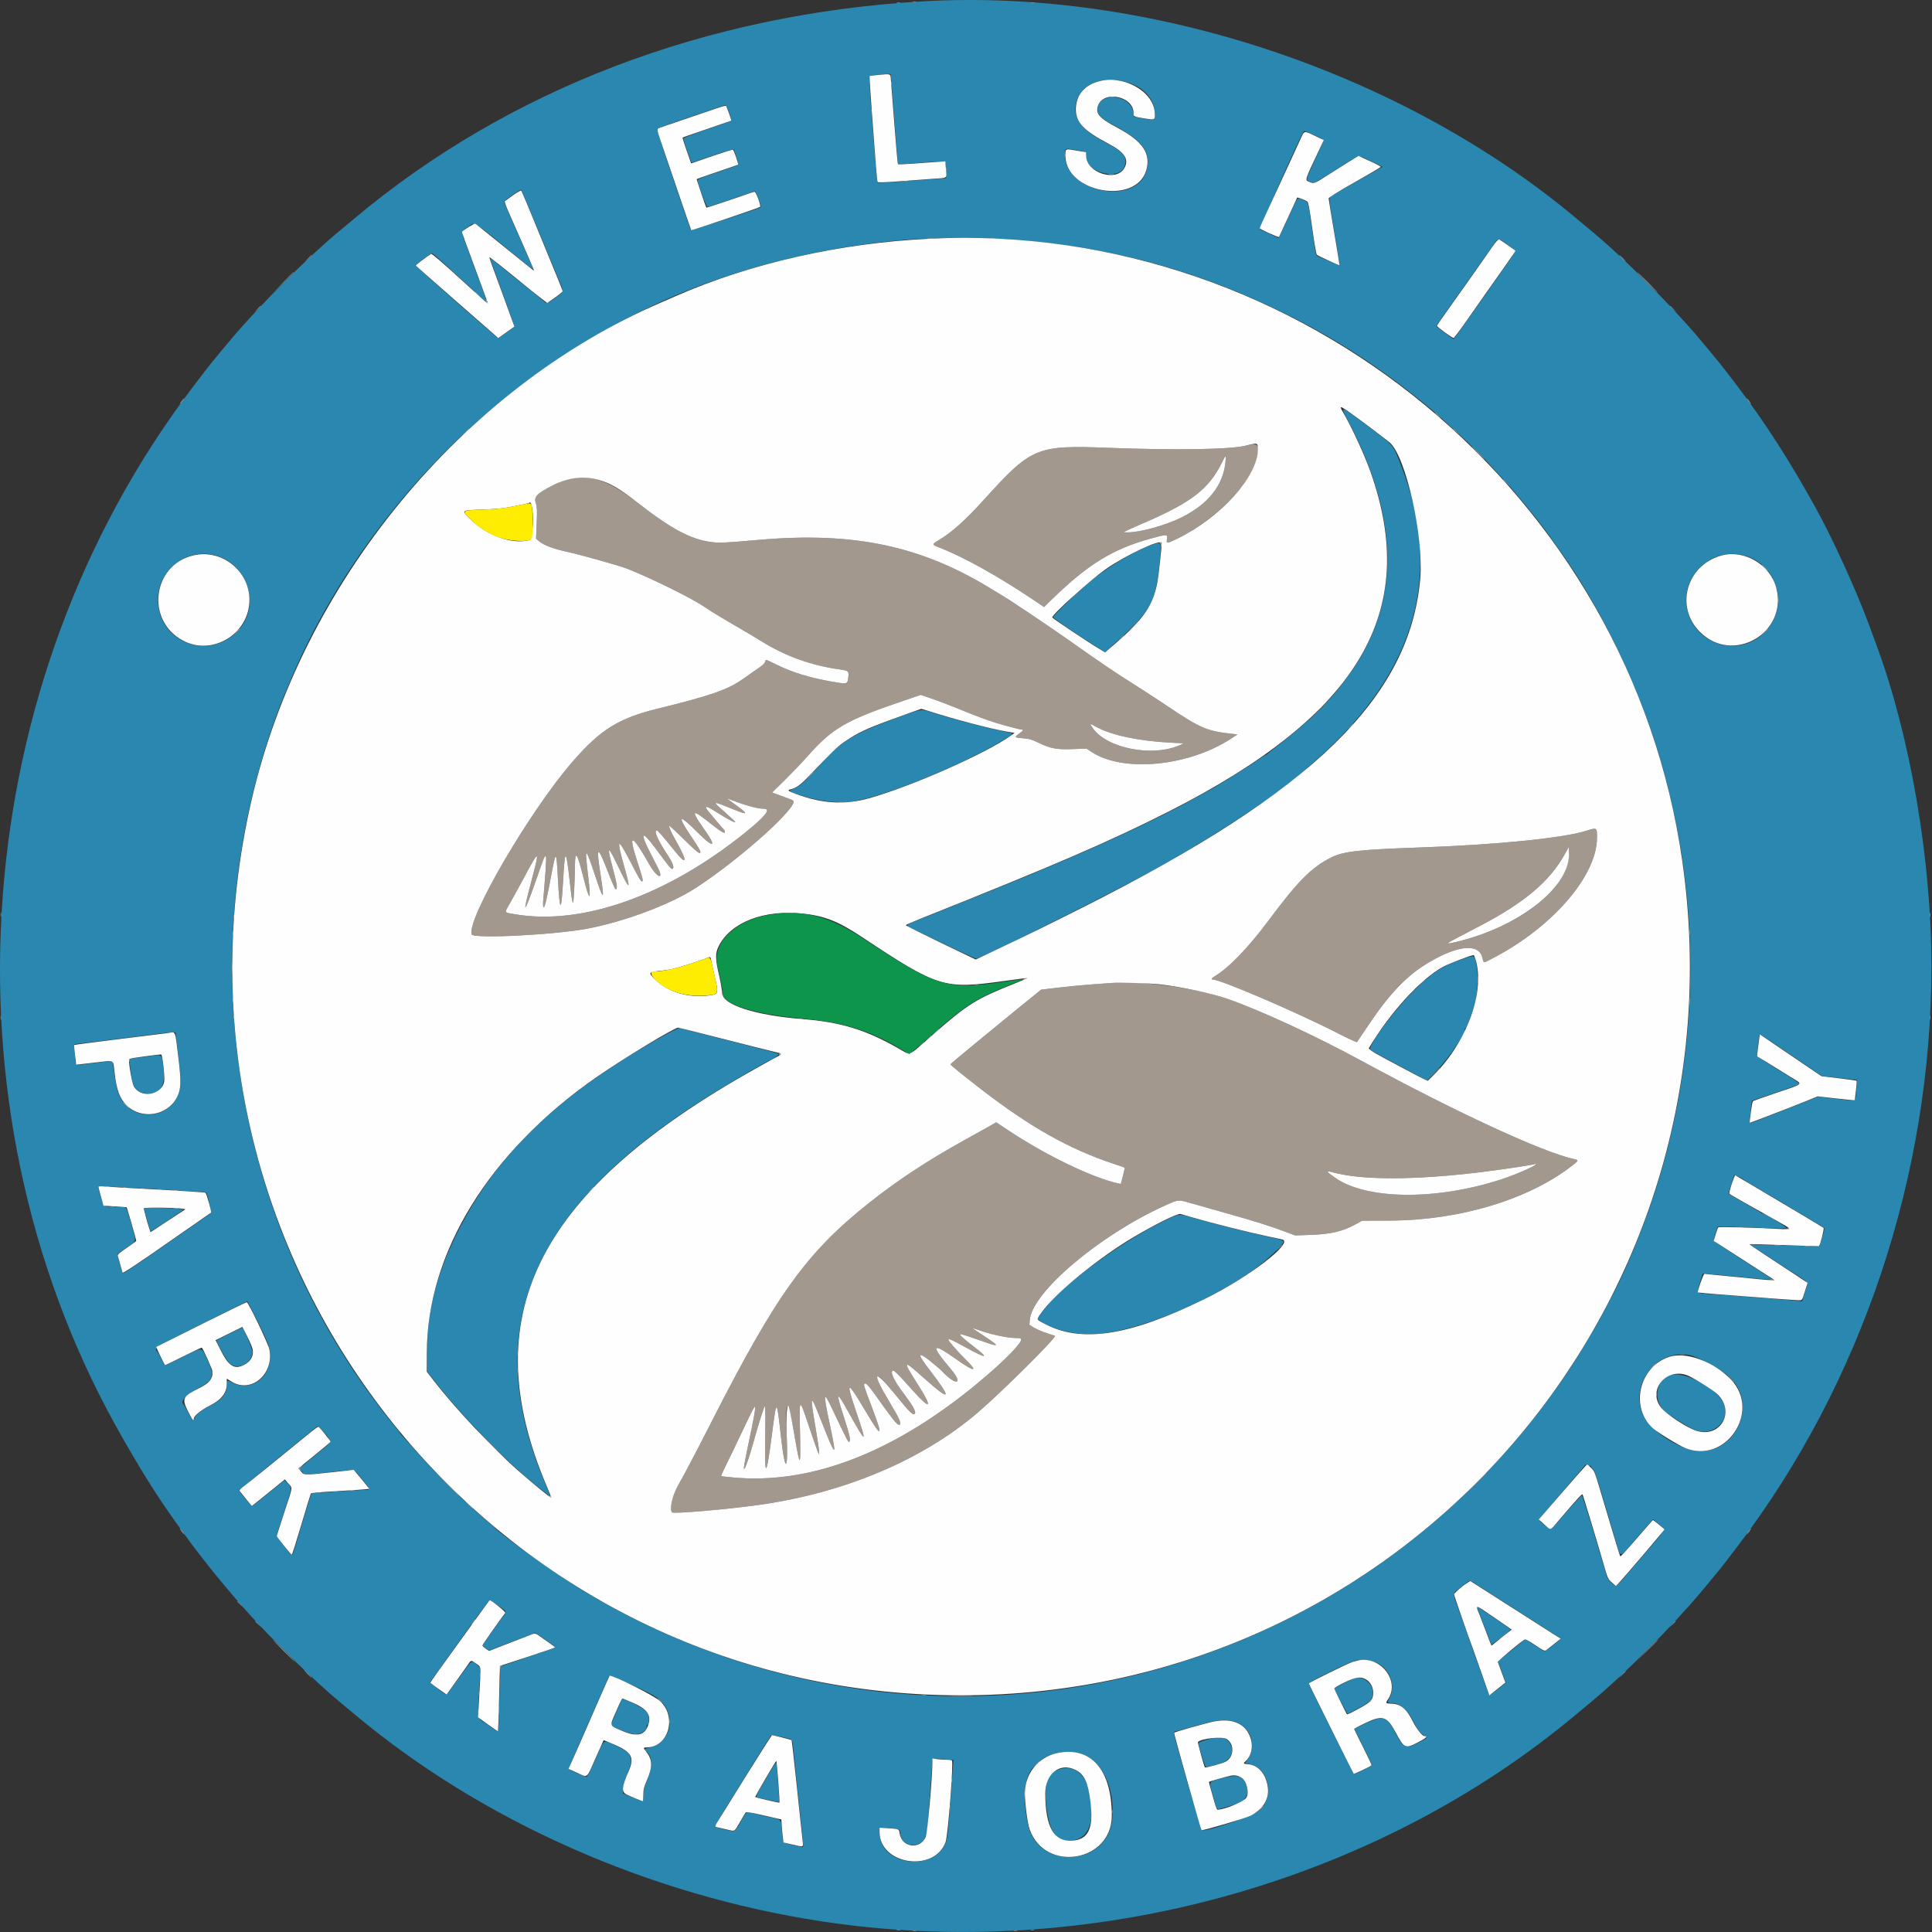 <?xml version="1.0" encoding="UTF-8" standalone="no"?>
<svg
   xmlns:dc="http://purl.org/dc/elements/1.1/"
   xmlns:cc="http://creativecommons.org/ns#"
   xmlns:rdf="http://www.w3.org/1999/02/22-rdf-syntax-ns#"
   xmlns:svg="http://www.w3.org/2000/svg"
   xmlns="http://www.w3.org/2000/svg"
   xmlns:sodipodi="http://sodipodi.sourceforge.net/DTD/sodipodi-0.dtd"
   xmlns:inkscape="http://www.inkscape.org/namespaces/inkscape"
   id="svg"
   version="1.1"
   width="500"
   height="500"
   viewBox="0 0 500 500"
   sodipodi:docname="Welski Park Krajobrazowy logo.svg"
   inkscape:version="1.0.1 (3bc2e813f5, 2020-09-07)">
  <rect x="0" y="0" width="500" height="500" fill="#333333" stroke="none"/>
  <defs
     id="defs11" />
  <sodipodi:namedview
     pagecolor="#ffffff"
     bordercolor="#666666"
     borderopacity="1"
     objecttolerance="10"
     gridtolerance="10"
     guidetolerance="10"
     inkscape:pageopacity="0"
     inkscape:pageshadow="2"
     inkscape:window-width="1920"
     inkscape:window-height="1001"
     id="namedview9"
     showgrid="false"
     inkscape:zoom="1.06"
     inkscape:cx="155.73188"
     inkscape:cy="268.47091"
     inkscape:window-x="-9"
     inkscape:window-y="-9"
     inkscape:window-maximized="1"
     inkscape:current-layer="svg" />
  <g
     id="svgg"
     transform="matrix(1.25,0,0,1.25,-0.144,0.084)">
    <path
       id="path0"
       d="M 191.211,0.21 C 146.25,2.809 105.363,18.431 73.454,45.203 c -0.903,0.759 -2.248,1.878 -2.987,2.487 -6.506,5.363 -16.781,15.633 -22.647,22.636 -4.019,4.798 -4.307,5.158 -7.796,9.752 -46.562,61.307 -53.022,148.078 -16.002,214.942 3.377,6.099 7.112,12.271 9.928,16.406 5.504,8.082 10.712,14.761 17.21,22.07 5.121,5.761 14.174,14.582 19.307,18.814 0.739,0.609 2.084,1.728 2.987,2.487 26.376,22.13 61.086,37.52 96.859,42.945 55.434,8.408 114.318,-7.778 156.233,-42.945 0.903,-0.759 2.248,-1.878 2.987,-2.487 6.503,-5.361 16.783,-15.636 22.647,-22.636 4.019,-4.798 4.307,-5.158 7.796,-9.752 25.669,-33.797 40.02,-76.802 40.02,-119.922 0,-22.064 -4.368,-47.577 -11.4,-66.584 -0.261,-0.708 -0.98,-2.649 -1.597,-4.314 -2.656,-7.17 -7.475,-17.716 -11.021,-24.122 -5.367,-9.693 -10.402,-17.528 -16.002,-24.902 -3.489,-4.594 -3.777,-4.954 -7.796,-9.752 -5.864,-7 -16.144,-17.275 -22.647,-22.636 -0.739,-0.609 -2.084,-1.728 -2.987,-2.487 C 290.381,14.861 238.151,-2.504 191.211,0.21 m -6.569,16.245 c 0.065,0.671 0.391,4.868 0.726,9.326 0.335,4.458 0.633,8.132 0.663,8.164 0.03,0.031 2.197,-0.111 4.815,-0.317 5.465,-0.43 5.102,-0.541 5.129,1.563 l 0.021,1.621 -3.125,0.232 c -1.719,0.128 -4.883,0.365 -7.031,0.527 -2.149,0.162 -3.965,0.234 -4.038,0.16 -0.072,-0.073 -0.271,-1.979 -0.442,-4.235 -0.171,-2.256 -0.436,-5.683 -0.588,-7.617 -0.627,-7.944 -0.758,-10.06 -0.631,-10.187 0.138,-0.138 2.161,-0.381 3.576,-0.43 l 0.808,-0.028 0.117,1.221 m 47.698,0.241 c 4.054,0.776 6.636,3.241 6.874,6.563 0.118,1.658 0.138,1.648 -2.398,1.204 l -1.953,-0.342 -0.106,-0.879 c -0.468,-3.851 -7.413,-4.434 -7.413,-0.622 0,1.081 0.927,1.97 3.418,3.277 6.043,3.172 7.784,5.648 6.668,9.486 -2.088,7.183 -16.73,4.405 -16.811,-3.189 -0.017,-1.654 -0.093,-1.609 2.064,-1.227 2.018,0.356 2.444,0.516 2.354,0.885 -0.861,3.545 6.79,5.877 7.934,2.418 0.6,-1.816 -0.277,-2.915 -3.776,-4.73 -5.062,-2.627 -6.925,-4.991 -6.344,-8.052 0.72,-3.796 4.559,-5.735 9.489,-4.792 m -81.273,6.559 c 0.294,0.866 0.499,1.611 0.455,1.655 -0.108,0.108 -3.12,1.181 -6.844,2.437 -1.692,0.571 -3.076,1.133 -3.076,1.25 0,0.396 1.594,4.997 1.731,4.997 0.076,0 2.05,-0.655 4.388,-1.456 2.936,-1.005 4.278,-1.383 4.338,-1.221 0.901,2.445 1.038,3.069 0.712,3.234 -0.181,0.093 -2.109,0.763 -4.285,1.489 -2.964,0.991 -3.955,1.401 -3.955,1.637 0,0.645 1.818,5.496 2.06,5.496 0.136,0 1.508,-0.427 3.049,-0.949 3.101,-1.05 6.389,-2.179 6.74,-2.313 0.22,-0.084 1.416,3.159 1.227,3.329 -0.317,0.285 -14.3,4.838 -14.427,4.698 -0.086,-0.096 -0.734,-1.889 -1.44,-3.983 -0.707,-2.095 -2.266,-6.687 -3.467,-10.205 -1.2,-3.518 -2.137,-6.515 -2.081,-6.66 0.056,-0.146 1.977,-0.895 4.269,-1.667 2.292,-0.771 5.398,-1.832 6.902,-2.358 1.504,-0.527 2.832,-0.963 2.952,-0.971 0.119,-0.008 0.457,0.695 0.752,1.561 m 122.124,5.09 c 0.737,0.334 0.996,0.549 0.925,0.771 -0.053,0.169 -0.882,2.01 -1.842,4.09 -1.89,4.098 -1.865,3.97 -0.846,4.397 0.823,0.343 0.366,0.572 6.013,-3.015 4.334,-2.753 3.704,-2.636 6.61,-1.232 l 2.313,1.117 -5.206,2.929 c -2.863,1.612 -5.374,3.062 -5.578,3.223 -0.363,0.286 -0.344,0.461 0.794,7.21 0.642,3.804 1.123,6.959 1.071,7.012 -0.092,0.092 -4.554,-1.841 -4.822,-2.089 -0.072,-0.067 -0.45,-2.406 -0.84,-5.199 -0.859,-6.157 -0.715,-5.67 -1.839,-6.239 -1.163,-0.589 -1.147,-0.602 -2.218,1.746 -0.491,1.075 -1.337,2.897 -1.881,4.05 l -0.989,2.096 -1.886,-0.876 c -1.037,-0.481 -1.919,-0.875 -1.959,-0.875 -0.284,0 7.956,-18.558 9.037,-20.355 0.047,-0.078 0.543,0.065 1.102,0.318 0.56,0.252 1.478,0.667 2.041,0.921 M 111.816,48.242 c 2.012,4.888 3.904,9.458 4.205,10.156 0.85,1.976 0.874,1.89 -0.884,3.161 -1.737,1.255 -1.819,1.282 -2.356,0.789 -0.381,-0.35 -3.842,-3.151 -5.242,-4.243 -0.414,-0.322 -1.401,-1.123 -2.195,-1.779 -2.045,-1.692 -3.781,-3.046 -3.781,-2.948 0,0.046 1.142,3.225 2.539,7.064 1.396,3.839 2.539,7.016 2.539,7.06 0,0.121 -3.173,2.42 -3.339,2.42 -0.174,0 -0.109,0.056 -9.618,-8.282 -4.153,-3.641 -7.551,-6.685 -7.551,-6.764 0,-0.161 3.21,-2.532 3.428,-2.532 0.112,0 2.35,1.982 4.193,3.711 0.171,0.161 1.271,1.172 2.444,2.246 1.172,1.074 2.681,2.458 3.353,3.076 0.671,0.618 1.265,1.123 1.319,1.123 0.135,0 -0.453,-1.645 -3.693,-10.339 -1.693,-4.541 -1.686,-4.213 -0.106,-5.287 1.508,-1.024 0.344,-1.754 10.546,6.617 1.021,0.837 2.105,1.684 2.409,1.881 l 0.554,0.359 -0.281,-0.668 c -0.321,-0.762 -2.485,-5.672 -4.466,-10.132 -0.738,-1.66 -1.336,-3.11 -1.331,-3.222 0.013,-0.272 3.373,-2.621 3.532,-2.471 0.068,0.065 1.77,4.116 3.782,9.004 m 97.461,1.264 c 21.069,1.522 39.076,6.438 57.715,15.76 10.207,5.104 19.23,11.02 28.809,18.886 2.836,2.329 11.358,10.222 11.914,11.033 0.107,0.157 1.295,1.461 2.639,2.897 3.521,3.762 8.136,9.374 10.71,13.02 0.714,1.013 1.715,2.423 2.223,3.134 7.589,10.61 14.976,25.489 19.367,39.013 9.992,30.768 9.897,63.957 -0.271,94.603 -2.225,6.706 -5.726,15.161 -8.21,19.824 -0.286,0.537 -1.117,2.115 -1.846,3.507 -0.729,1.392 -1.564,2.931 -1.854,3.418 -4.273,7.177 -4.97,8.273 -7.893,12.411 -45.902,64.963 -133.577,83.335 -201.715,42.267 -5.383,-3.244 -17.227,-11.715 -18.521,-13.246 -0.054,-0.064 -0.449,-0.411 -0.879,-0.772 -5.135,-4.312 -10.478,-9.554 -15.353,-15.063 -0.902,-1.019 -2.001,-2.227 -2.444,-2.685 -0.442,-0.458 -0.764,-0.833 -0.714,-0.833 0.05,0 -0.255,-0.418 -0.676,-0.928 C 48.022,254.27 38.736,196.315 58.236,145.703 c 0.311,-0.806 0.646,-1.64 0.746,-1.855 0.099,-0.215 0.413,-0.962 0.697,-1.66 8.584,-21.083 23.329,-41.384 41.138,-56.636 5.341,-4.574 10.019,-8.098 15.673,-11.805 2.124,-1.392 8.033,-4.997 8.192,-4.997 0.037,0 0.804,-0.424 1.706,-0.942 17.659,-10.153 40.225,-16.719 63.163,-18.379 3.76,-0.272 15.526,-0.226 19.726,0.077 m 102.93,1.054 c 1.904,1.384 1.922,1.142 -0.327,4.336 -1.017,1.443 -2.185,3.107 -2.596,3.698 -0.864,1.239 -3.573,5.077 -6.273,8.886 -1.029,1.45 -1.905,2.637 -1.949,2.637 -0.13,0 -3.601,-2.569 -3.601,-2.666 0,-0.049 0.736,-1.117 1.635,-2.374 0.899,-1.256 2.437,-3.427 3.416,-4.823 3.152,-4.494 6.721,-9.553 7.199,-10.205 0.608,-0.83 0.667,-0.818 2.496,0.511 m -32.912,36.643 c 10.38,19.732 10.726,36.721 1.041,51.117 -1.458,2.168 -4.133,5.587 -4.919,6.29 -0.23,0.205 -0.417,0.436 -0.417,0.514 0,0.447 -6.159,5.971 -9.616,8.624 -1.303,1 -2.528,1.972 -2.724,2.16 -0.195,0.188 -0.424,0.342 -0.507,0.342 -0.083,0 -0.852,0.489 -1.709,1.086 -0.856,0.598 -2.7,1.797 -4.096,2.665 -1.397,0.868 -2.847,1.77 -3.223,2.006 -1.17,0.734 -3.945,2.294 -7.031,3.953 -7.54,4.055 -17.48,8.686 -28.906,13.468 -2.417,1.011 -4.878,2.048 -5.469,2.304 -1.246,0.539 -14.576,5.912 -20.02,8.069 -4.585,1.817 -4.42,1.633 -2.333,2.598 0.958,0.442 4.195,1.986 7.192,3.431 2.998,1.444 5.562,2.599 5.697,2.568 1.935,-0.453 31.077,-15.1 38.956,-19.579 12.262,-6.971 26.116,-16.286 29.492,-19.83 0.054,-0.056 0.845,-0.758 1.758,-1.559 20.961,-18.392 26.704,-38.844 17.405,-61.983 -1.402,-3.487 -1.263,-3.333 -6.565,-7.297 -5.897,-4.409 -5.818,-4.39 -4.006,-0.947 m -40.597,25.503 c -4.365,1.549 -10.286,5.225 -14.49,8.994 -2.596,2.327 -6.044,5.734 -6.044,5.971 0,0.269 4.018,3.041 8.549,5.9 l 2.201,1.388 2.877,-2.607 c 6.462,-5.855 7.579,-7.891 8.34,-15.208 0.54,-5.197 0.557,-5.145 -1.433,-4.438 m -193.355,2.41 c 6.609,2.332 8.658,10.89 3.754,15.678 -6.195,6.048 -16.275,1.883 -16.283,-6.728 -0.006,-6.435 6.497,-11.08 12.529,-8.95 m 316.238,-0.075 c 6.794,2.098 8.926,10.772 3.887,15.811 -5.218,5.218 -14.083,2.775 -15.95,-4.395 -1.848,-7.095 5.018,-13.592 12.063,-11.416 m -174.472,33.028 c -9.766,3.51 -12.437,5.039 -16.449,9.409 -3.929,4.281 -5.048,5.318 -6.195,5.745 -1.255,0.468 -1.236,0.486 1.468,1.389 3.735,1.248 8.163,1.731 11.094,1.21 6.766,-1.201 22.253,-7.532 30.415,-12.433 2.368,-1.423 2.536,-1.575 1.892,-1.722 -0.246,-0.056 -1.282,-0.283 -2.303,-0.505 -4.434,-0.962 -10.012,-2.453 -13.827,-3.696 -2.333,-0.759 -2.296,-0.763 -6.095,0.603 m 115.665,50.475 c -4.014,1.327 -6.302,2.843 -10.297,6.827 -3.781,3.769 -9.282,11.325 -8.668,11.904 0.231,0.218 5.53,3.093 10.429,5.659 l 1.367,0.715 2.02,-2.107 c 2.565,-2.679 6.205,-8.077 5.751,-8.53 -0.066,-0.067 -0.026,-0.121 0.09,-0.121 0.259,0 1.277,-2.617 1.937,-4.981 0.683,-2.45 0.841,-6.127 0.36,-8.417 -0.403,-1.924 -0.217,-1.865 -2.989,-0.949 m -165.185,15.779 c -21.769,12.139 -34.722,24.527 -42.922,41.048 -4.32,8.705 -6.338,17.057 -6.157,25.489 l 0.064,3.029 0.967,1.268 c 5.13,6.736 13.646,15.686 20.029,21.052 1.703,1.431 4.382,3.537 4.434,3.485 0.034,-0.034 -0.211,-0.713 -0.545,-1.509 -1.555,-3.707 -2.037,-4.968 -2.944,-7.697 -9.53,-28.693 1.697,-51.742 35.676,-73.243 2.515,-1.592 9.83,-5.956 9.982,-5.956 0.036,0 0.735,-0.395 1.552,-0.879 0.818,-0.483 1.535,-0.879 1.594,-0.879 0.335,0 2.209,-1.245 2.074,-1.379 -0.162,-0.159 -2.068,-0.661 -14.03,-3.695 -3.437,-0.872 -6.385,-1.625 -6.551,-1.674 -0.166,-0.049 -1.616,0.644 -3.223,1.54 m -100.586,3.876 c 0.353,2.942 0.512,5.079 0.455,6.103 -0.407,7.36 -10.258,8.847 -12.843,1.939 -0.363,-0.97 -0.61,-2.307 -1.092,-5.894 l -0.114,-0.845 -0.718,0.119 c -0.395,0.065 -2.066,0.277 -3.714,0.47 l -2.996,0.351 -0.162,-0.426 c -0.089,-0.235 -0.191,-1.206 -0.227,-2.159 l -0.065,-1.732 8.301,-1.019 c 4.566,-0.561 8.872,-1.101 9.57,-1.2 0.699,-0.1 1.673,-0.193 2.167,-0.208 l 0.896,-0.026 0.542,4.527 m 330.528,-2.135 c 1.621,1.102 4.488,3.049 6.37,4.328 l 3.422,2.326 3.645,0.402 3.646,0.403 -0.13,1.764 c -0.211,2.855 0.237,2.66 -4.745,2.07 l -3.172,-0.376 -1.906,0.753 c -2.494,0.986 -8.944,3.509 -10.746,4.204 -1.749,0.674 -1.66,0.795 -1.366,-1.87 l 0.245,-2.223 4.746,-1.614 c 2.611,-0.888 4.885,-1.691 5.054,-1.786 0.236,-0.132 -0.413,-0.618 -2.794,-2.088 -2.931,-1.812 -5.769,-3.594 -5.89,-3.701 -0.116,-0.102 0.412,-4.593 0.539,-4.593 0.074,0 1.461,0.9 3.082,2.001 m -336.476,2.519 c -0.699,0.096 -1.872,0.255 -2.608,0.353 -1.698,0.227 -1.603,0.039 -1.313,2.576 0.419,3.669 1.096,4.66 3.289,4.809 2.798,0.192 3.939,-1.404 3.561,-4.978 -0.346,-3.263 -0.208,-3.133 -2.929,-2.76 m 329.199,25.074 c 0.43,0.212 0.825,0.443 0.879,0.513 0.054,0.07 0.845,0.563 1.758,1.095 2.988,1.741 4.912,2.881 9.765,5.784 2.632,1.574 4.903,2.934 5.047,3.023 0.211,0.131 0.153,0.514 -0.304,2 l -0.565,1.838 h -1.747 c -0.961,0 -4.208,-0.07 -7.216,-0.155 l -5.469,-0.155 3.073,2.011 c 1.691,1.105 4.352,2.836 5.916,3.847 3.419,2.209 3.122,1.717 2.415,4 l -0.589,1.901 -0.915,-0.109 c -1.067,-0.126 -15.174,-1.211 -18.234,-1.402 -2.788,-0.174 -2.691,-0.061 -2.005,-2.326 l 0.574,-1.891 1.758,0.127 c 0.966,0.069 3.91,0.346 6.542,0.616 2.632,0.269 5.005,0.466 5.274,0.438 0.268,-0.028 0.612,0.025 0.763,0.118 0.182,0.113 0.229,0.097 0.141,-0.045 -0.073,-0.118 -1.163,-0.868 -2.422,-1.668 -4.167,-2.643 -9.318,-6.013 -9.574,-6.263 -0.207,-0.201 -0.173,-0.504 0.184,-1.647 l 0.438,-1.401 1.671,-0.003 c 0.918,-0.002 4.066,0.103 6.994,0.232 3.686,0.164 5.387,0.174 5.527,0.033 0.196,-0.196 -4.777,-3.186 -5.036,-3.028 -0.059,0.036 -0.161,-0.018 -0.227,-0.12 -0.065,-0.102 -1.569,-0.999 -3.342,-1.994 -1.772,-0.995 -3.262,-1.845 -3.31,-1.888 -0.07,-0.064 0.299,-1.35 1.077,-3.746 0.047,-0.143 0.151,-0.229 0.231,-0.19 0.081,0.038 0.498,0.243 0.928,0.455 m -328.173,2.447 c 5.827,0.327 10.647,0.657 10.711,0.732 0.361,0.426 1.131,4.05 0.905,4.263 -0.132,0.124 -1.514,1.111 -3.072,2.192 -1.558,1.082 -3.403,2.364 -4.102,2.85 -8.932,6.215 -10.846,7.503 -10.964,7.381 -0.148,-0.155 -1.145,-3.507 -1.145,-3.85 0,-0.115 0.786,-0.719 1.747,-1.342 2.338,-1.518 2.24,-1.114 1.172,-4.854 -1.149,-4.023 -0.882,-3.671 -2.784,-3.673 -2.995,-0.004 -2.938,0.027 -3.529,-1.943 -0.644,-2.145 -0.646,-2.352 -0.023,-2.352 0.269,0 5.257,0.268 11.084,0.596 m -2.052,4.011 c -0.063,0.063 0.016,0.568 0.177,1.123 0.16,0.554 0.465,1.604 0.677,2.332 l 0.387,1.323 0.754,-0.449 c 1.507,-0.899 6.061,-3.959 6.061,-4.073 0.002,-0.279 -7.786,-0.527 -8.056,-0.256 m 210.889,2.694 c -8.416,4.085 -20.596,12.983 -24.064,17.579 -0.495,0.657 -1.172,1.485 -1.504,1.84 l -0.604,0.646 0.488,0.374 c 2.233,1.71 6.576,2.924 10.465,2.924 10.66,0 31.998,-9.786 39.334,-18.039 1.264,-1.422 1.343,-1.352 -2.477,-2.17 -3.715,-0.795 -11.343,-2.709 -15.192,-3.812 -3.419,-0.98 -2.978,-1.025 -6.446,0.658 M 53.311,273.224 c 2.531,5.057 2.808,5.88 2.701,8.026 -0.207,4.15 -4.109,6.732 -7.595,5.027 -1.368,-0.67 -1.266,-0.7 -1.319,0.393 -0.096,1.952 -1.052,3.097 -3.695,4.423 -1.514,0.761 -2.88,1.861 -3.076,2.477 -0.208,0.656 -0.459,0.416 -1.287,-1.236 -0.444,-0.886 -0.872,-1.655 -0.949,-1.709 -0.763,-0.528 0.692,-2.025 3.33,-3.426 2.943,-1.563 3.188,-2.526 1.522,-5.981 -1.198,-2.484 -0.687,-2.457 -5.145,-0.272 -1.874,0.919 -3.454,1.671 -3.511,1.671 -0.056,0 -0.422,-0.637 -0.813,-1.416 -0.391,-0.779 -0.766,-1.46 -0.833,-1.513 -0.74,-0.595 -0.391,-0.808 9.2,-5.61 5.186,-2.596 9.45,-4.725 9.476,-4.731 0.027,-0.006 0.924,1.738 1.994,3.877 m -5.735,2.857 c -1.387,0.693 -2.56,1.299 -2.607,1.346 -0.24,0.24 2.241,4.521 2.863,4.939 1.833,1.233 4.512,-0.282 4.512,-2.553 0,-0.827 -1.802,-5.028 -2.144,-5 -0.056,0.005 -1.237,0.575 -2.624,1.268 m 302.251,4.386 c 1.773,0.327 6.658,2.998 8.353,4.566 5.9,5.46 1.537,15.761 -6.486,15.317 -3.705,-0.206 -9.865,-4.162 -11.33,-7.277 -3.002,-6.38 2.619,-13.868 9.463,-12.606 m -3.889,4.154 c -3.004,0.962 -3.663,5.147 -1.18,7.502 0.809,0.767 5.03,3.384 6.219,3.855 3.935,1.56 7.702,-2.131 5.86,-5.741 -1.577,-3.092 -8.171,-6.49 -10.899,-5.616 M 68.041,297.502 c 0.066,0.139 0.231,0.41 0.366,0.604 0.285,0.409 0.104,0.595 -3.078,3.164 -1.064,0.859 -2.228,1.826 -2.586,2.148 l -0.651,0.586 0.546,0.649 0.546,0.65 4.502,-0.503 c 6.328,-0.707 5.612,-0.831 7.286,1.259 1.764,2.204 1.822,2.339 0.996,2.339 -1.664,0 -11.238,0.629 -11.356,0.746 -0.074,0.073 -0.803,2.375 -1.62,5.114 -2.255,7.565 -2.272,7.617 -2.433,7.617 -0.277,0 -3.137,-3.699 -3.131,-4.049 0.003,-0.19 0.693,-2.411 1.533,-4.935 1.673,-5.029 1.669,-4.977 0.537,-6.034 l -0.5,-0.467 -2.009,1.634 c -1.105,0.899 -2.575,2.098 -3.267,2.665 -0.693,0.566 -1.352,1.026 -1.465,1.021 -0.166,-0.007 -2.402,-2.695 -2.605,-3.133 -0.05,-0.108 2.939,-2.6 9.528,-7.943 1.342,-1.089 3.408,-2.77 4.59,-3.734 l 2.148,-1.754 1.002,1.052 c 0.55,0.579 1.055,1.166 1.121,1.304 m 260.965,5.821 c 0.067,0.11 0.204,0.148 0.304,0.087 0.1,-0.062 0.182,-0.012 0.182,0.112 0,0.123 0.183,0.372 0.406,0.553 0.293,0.237 0.789,1.617 1.766,4.914 2.563,8.647 3.098,10.447 3.453,11.616 0.482,1.59 0.661,1.532 2.687,-0.878 0.948,-1.128 2.363,-2.774 3.145,-3.658 l 1.421,-1.607 1.13,0.988 c 1.472,1.289 1.616,0.937 -2.191,5.352 -1.827,2.118 -4.004,4.654 -4.839,5.636 -0.835,0.981 -1.618,1.785 -1.741,1.785 -0.481,0 -1.719,-1.197 -1.919,-1.856 -0.114,-0.376 -1.288,-4.313 -2.608,-8.75 -1.321,-4.437 -2.482,-8.073 -2.581,-8.081 -0.099,-0.008 -1.547,1.557 -3.217,3.477 -3.442,3.954 -3.134,3.778 -4.56,2.612 -1.373,-1.123 -1.615,-0.589 2.373,-5.222 4.57,-5.31 5.562,-6.475 5.883,-6.913 0.294,-0.4 0.714,-0.477 0.906,-0.167 m -23.071,24.741 c 0.764,0.504 4.158,2.682 7.542,4.84 8.653,5.518 9.765,6.243 9.749,6.354 -0.027,0.182 -3.118,2.539 -3.33,2.539 -0.116,0 -1.054,-0.569 -2.084,-1.265 -1.605,-1.084 -1.917,-1.228 -2.177,-1.006 -0.167,0.143 -1.455,1.18 -2.863,2.305 l -2.559,2.046 0.854,2.212 c 0.47,1.216 0.831,2.23 0.802,2.253 -0.029,0.023 -0.793,0.63 -1.698,1.35 -1.189,0.946 -1.684,1.238 -1.785,1.053 -0.077,-0.141 -1.243,-3.377 -2.591,-7.19 -1.348,-3.814 -2.984,-8.428 -3.634,-10.254 -1.39,-3.902 -1.462,-3.276 0.556,-4.861 1.953,-1.535 1.534,-1.486 3.218,-0.376 m -202.482,4.415 c 1.636,1.169 1.608,1.104 0.867,2.054 -0.861,1.104 -4.162,5.77 -4.259,6.02 -0.047,0.121 0.234,0.418 0.624,0.659 l 0.71,0.438 4.625,-1.777 c 2.543,-0.977 4.725,-1.801 4.848,-1.831 0.228,-0.055 4.171,2.741 4.171,2.957 0,0.066 -2.439,0.932 -5.42,1.926 -2.981,0.994 -5.537,1.881 -5.681,1.972 -0.203,0.13 -0.299,1.618 -0.434,6.763 -0.095,3.629 -0.22,6.645 -0.278,6.702 -0.057,0.058 -0.565,-0.224 -1.128,-0.627 -0.563,-0.402 -1.44,-1.01 -1.949,-1.352 -1.204,-0.808 -1.156,-0.452 -0.842,-6.188 l 0.273,-4.98 -0.62,-0.551 c -1.232,-1.094 -1.037,-1.229 -3.775,2.599 -1.38,1.929 -2.577,3.51 -2.659,3.513 -0.351,0.013 -3.439,-2.417 -3.322,-2.613 0.07,-0.118 1.138,-1.62 2.372,-3.339 1.235,-1.719 3.156,-4.399 4.27,-5.957 4.815,-6.731 5.533,-7.654 5.864,-7.527 0.176,0.067 0.961,0.58 1.743,1.139 m 202.784,1.066 c 0.736,1.987 2.604,6.791 2.667,6.862 0.067,0.074 2.427,-1.693 3.462,-2.594 l 0.55,-0.478 -1.038,-0.763 c -1.255,-0.923 -5.777,-3.955 -5.898,-3.955 -0.048,0 0.068,0.418 0.257,0.928 m -20.999,10.677 c 2.628,1.286 3.87,4.683 2.603,7.123 -0.572,1.103 -0.54,1.192 0.424,1.198 1.671,0.011 3.199,1.301 4.426,3.737 0.9,1.788 1.382,2.436 2.179,2.928 0.882,0.545 0.875,0.554 -1.305,1.627 -2.6,1.279 -2.847,1.133 -4.969,-2.942 -1.331,-2.558 -2.427,-2.771 -5.813,-1.13 l -2.275,1.102 1.836,3.687 c 1.01,2.028 1.836,3.758 1.836,3.845 0,0.172 -3.321,1.791 -3.673,1.791 -0.222,0 -9.413,-18.271 -9.413,-18.713 0,-0.329 8.299,-4.424 9.503,-4.689 1.548,-0.34 3.412,-0.165 4.641,0.436 m -154.628,4.416 c 4.157,1.829 5.748,2.732 6.605,3.751 2.933,3.486 1.533,8.452 -2.635,9.346 -1.047,0.225 -1.172,0.368 -0.679,0.777 1.302,1.081 1.387,3.138 0.244,5.916 -0.645,1.567 -0.819,2.238 -0.83,3.203 -0.017,1.465 0.06,1.451 -2.344,0.415 l -1.869,-0.805 v -0.846 c 0,-0.465 0.228,-1.443 0.508,-2.173 1.155,-3.013 1.271,-3.423 1.139,-4.037 -0.266,-1.248 -0.686,-1.654 -2.745,-2.655 -3.159,-1.535 -2.677,-1.801 -4.556,2.52 -1.049,2.413 -1.72,3.723 -1.906,3.723 -0.307,0 -3.379,-1.302 -3.618,-1.534 -0.079,-0.076 0.784,-2.245 1.918,-4.819 1.134,-2.575 2.835,-6.44 3.781,-8.588 0.946,-2.148 1.918,-4.368 2.159,-4.932 0.544,-1.274 0.1,-1.342 4.828,0.738 m 149.859,-1.199 c -0.702,0.231 -4.102,1.959 -4.102,2.085 0,0.299 2.592,5.164 2.751,5.164 0.552,0 4.091,-2.007 4.638,-2.629 1.806,-2.058 -0.635,-5.49 -3.287,-4.62 m -152.74,6.886 c -0.663,1.503 -1.175,2.759 -1.137,2.793 0.734,0.651 4.097,1.866 5.165,1.866 1.262,0 2.393,-0.907 2.251,-1.806 -0.013,-0.081 0.054,-0.147 0.149,-0.147 0.242,0 0.395,-0.941 0.273,-1.689 -0.19,-1.173 -1.389,-2.031 -4.875,-3.488 l -0.621,-0.26 -1.205,2.731 m 127.543,1.925 c 3.455,0.655 5.209,4.863 3.244,7.783 l -0.649,0.965 0.716,0.114 c 4.197,0.671 5.608,6.859 2.208,9.688 -1.39,1.157 -10.885,4.412 -11.821,4.052 -0.237,-0.09 -5.824,-19.425 -5.812,-20.112 0.003,-0.188 0.116,-0.341 0.25,-0.341 0.134,10e-4 1.823,-0.449 3.753,-0.998 4.833,-1.377 6.026,-1.547 8.111,-1.151 m -93.109,3.353 c 2.184,0.486 1.991,0.216 2.282,3.19 0.105,1.074 0.325,3.228 0.49,4.785 1.501,14.223 1.542,14.643 1.449,14.736 -0.098,0.097 -3.233,-0.605 -3.809,-0.853 -0.371,-0.161 -0.427,-0.396 -0.551,-2.306 -0.173,-2.665 0.035,-2.44 -2.844,-3.068 -1.343,-0.292 -2.87,-0.655 -3.394,-0.806 -1.175,-0.339 -1.056,-0.422 -2.155,1.521 -1.468,2.597 -1.142,2.412 -3.375,1.921 -1.053,-0.232 -1.981,-0.488 -2.062,-0.568 -0.121,-0.121 1.51,-2.915 3.664,-6.28 0.24,-0.376 2.042,-3.276 4.003,-6.445 1.961,-3.169 3.653,-5.872 3.759,-6.006 0.255,-0.321 0.317,-0.317 2.543,0.179 m 89.107,0.183 c -1.687,0.38 -3.028,0.845 -3.028,1.05 0,0.567 1.338,4.877 1.534,4.942 0.209,0.07 2.416,-0.525 3.571,-0.963 1.393,-0.529 2.141,-1.936 1.722,-3.242 -0.54,-1.683 -1.747,-2.25 -3.799,-1.787 m -27.428,3.221 c 4.37,1.283 7.144,7.026 6.55,13.556 -0.899,9.877 -15.589,10.698 -17.478,0.976 -1.438,-7.405 -0.572,-11.119 3.153,-13.509 2.005,-1.287 5.369,-1.73 7.775,-1.023 m -27.968,1.185 1.636,0.127 -0.123,1.679 c -0.068,0.923 -0.217,2.996 -0.331,4.607 -0.551,7.801 -0.755,9.797 -1.097,10.72 -2.345,6.328 -13.72,4.837 -13.731,-1.8 l -0.001,-1.236 2.002,0.14 c 2.103,0.147 2.287,0.237 2.291,1.125 0.012,2.093 2.613,3.124 4.443,1.761 0.797,-0.593 1.148,-1.789 1.313,-4.46 0.066,-1.074 0.248,-3.667 0.403,-5.761 0.156,-2.095 0.336,-4.534 0.401,-5.42 0.137,-1.855 -0.136,-1.71 2.794,-1.482 m -37.231,4.051 c -2.19,3.717 -2.2,3.741 -1.563,3.884 0.242,0.054 1.297,0.297 2.346,0.54 1.048,0.242 1.949,0.398 2.001,0.346 0.052,-0.052 -0.037,-1.712 -0.197,-3.688 -0.161,-1.976 -0.292,-3.793 -0.292,-4.037 0,-0.823 -0.287,-0.454 -2.295,2.955 m 60.827,-2.029 c -2.518,0.756 -3.313,3.105 -2.685,7.929 0.683,5.244 2.016,7.054 5.053,6.863 3.974,-0.249 5.291,-4.571 3.43,-11.253 -0.805,-2.889 -3.165,-4.329 -5.798,-3.539 m 33.216,1.994 c -2.441,0.705 -2.317,0.385 -1.406,3.619 0.855,3.037 0.684,2.815 1.898,2.463 0.562,-0.162 1.635,-0.474 2.384,-0.693 2.566,-0.749 3.418,-2.278 2.453,-4.404 -0.783,-1.724 -1.991,-1.948 -5.329,-0.985"
       stroke="none"
       fill="#2c84b2"
       fill-rule="evenodd"
       style="fill:#2a87b0;fill-opacity:1" />
    <path
       id="path1"
       d="m 189.111,0.33 c 0.188,0.049 0.496,0.049 0.684,0 0.188,-0.049 0.034,-0.089 -0.342,-0.089 -0.376,0 -0.53,0.04 -0.342,0.089 m -3.32,0.195 c 0.188,0.049 0.496,0.049 0.684,0 0.188,-0.049 0.034,-0.089 -0.342,-0.089 -0.376,0 -0.53,0.04 -0.342,0.089 m 27.734,0 c 0.188,0.049 0.496,0.049 0.684,0 0.188,-0.049 0.034,-0.089 -0.342,-0.089 -0.376,0 -0.53,0.04 -0.342,0.089 m 15.719,16.022 c 0.346,0.043 0.962,0.044 1.367,0.002 0.405,-0.042 0.121,-0.078 -0.631,-0.079 -0.751,-10e-4 -1.083,0.034 -0.736,0.077 m -44.628,0.641 c 0,0.375 0.04,0.529 0.089,0.341 0.049,-0.188 0.049,-0.495 0,-0.683 -0.049,-0.188 -0.089,-0.034 -0.089,0.342 m 45.413,2.872 c 0.242,0.046 0.638,0.046 0.879,0 0.242,-0.047 0.044,-0.085 -0.439,-0.085 -0.484,0 -0.681,0.038 -0.44,0.085 m -49.515,2.792 c 0,0.376 0.04,0.529 0.089,0.341 0.05,-0.188 0.05,-0.495 0,-0.683 -0.049,-0.188 -0.089,-0.034 -0.089,0.342 m 40.043,9.277 c 0.002,0.43 0.042,0.582 0.089,0.339 0.047,-0.243 0.045,-0.594 -0.004,-0.781 -0.049,-0.187 -0.087,0.012 -0.085,0.442 m 4.834,1.916 c 0,0.034 0.285,0.32 0.634,0.635 l 0.635,0.574 -0.573,-0.635 c -0.535,-0.592 -0.696,-0.724 -0.696,-0.574 m -29.447,0.916 c 0,0.376 0.04,0.53 0.089,0.342 0.049,-0.188 0.049,-0.496 0,-0.684 -0.049,-0.188 -0.089,-0.034 -0.089,0.342 m 33.795,1.117 c 0.297,0.045 0.736,0.043 0.977,-0.003 0.24,-0.046 -0.003,-0.083 -0.54,-0.082 -0.537,0.002 -0.734,0.04 -0.437,0.085 m -42.385,1.361 c 0.188,0.049 0.495,0.049 0.683,0 0.188,-0.049 0.034,-0.089 -0.342,-0.089 -0.376,0 -0.529,0.04 -0.341,0.089 m 4.788,11.921 c 0.351,0.044 0.879,0.043 1.172,-0.002 0.294,-0.044 0.006,-0.08 -0.638,-0.079 -0.645,10e-4 -0.885,0.038 -0.534,0.081 m 12.988,-10e-4 c 0.297,0.045 0.736,0.044 0.976,-0.003 0.24,-0.046 -0.002,-0.083 -0.54,-0.081 -0.537,0.001 -0.733,0.039 -0.436,0.084 m -141.273,4.108 -0.673,0.732 0.732,-0.673 c 0.403,-0.37 0.732,-0.7 0.732,-0.732 0,-0.149 -0.165,-0.009 -0.791,0.673 m 272.081,-0.049 c 0.364,0.376 0.706,0.684 0.76,0.684 0.053,0 -0.201,-0.308 -0.565,-0.684 -0.365,-0.376 -0.707,-0.684 -0.76,-0.684 -0.054,0 0.2,0.308 0.565,0.684 m -277.25,5.029 -2.145,2.198 2.197,-2.146 c 1.209,-1.179 2.198,-2.168 2.198,-2.197 0,-0.141 -0.257,0.104 -2.25,2.145 m 282.425,-0.049 c 1.178,1.182 2.186,2.149 2.24,2.149 0.053,0 -0.866,-0.967 -2.044,-2.149 -1.178,-1.181 -2.186,-2.148 -2.24,-2.148 -0.054,0 0.866,0.967 2.044,2.148 M 98.438,60.413 c 0,0.033 0.285,0.319 0.634,0.634 l 0.635,0.574 -0.574,-0.635 c -0.534,-0.591 -0.695,-0.724 -0.695,-0.573 m 2.278,1.78 c -0.059,0.153 0.02,0.384 0.175,0.512 0.199,0.166 0.281,0.17 0.281,0.014 0,-0.12 -0.085,-0.219 -0.189,-0.219 -0.104,0 -0.139,-0.132 -0.077,-0.293 0.062,-0.161 0.068,-0.293 0.015,-0.293 -0.054,0 -0.146,0.125 -0.205,0.279 m -47.31,1.723 -0.574,0.635 0.635,-0.574 c 0.591,-0.535 0.724,-0.696 0.573,-0.696 -0.033,0 -0.319,0.286 -0.634,0.635 m 292.492,-0.574 c 0,0.034 0.286,0.32 0.635,0.635 l 0.635,0.574 -0.574,-0.635 c -0.534,-0.592 -0.696,-0.725 -0.696,-0.574 M 37.695,83.008 c -0.229,0.322 -0.373,0.586 -0.319,0.586 0.053,0 0.285,-0.264 0.515,-0.586 0.229,-0.322 0.373,-0.586 0.319,-0.586 -0.054,0 -0.285,0.264 -0.515,0.586 m 324.414,0 c 0.23,0.322 0.462,0.586 0.515,0.586 0.054,0 -0.09,-0.264 -0.319,-0.586 -0.23,-0.322 -0.461,-0.586 -0.515,-0.586 -0.054,0 0.09,0.264 0.319,0.586 m -64.843,2.405 c 0,0.033 0.285,0.319 0.634,0.634 l 0.635,0.574 -0.573,-0.635 c -0.535,-0.591 -0.696,-0.724 -0.696,-0.573 m -200.888,4.089 -0.773,0.83 0.831,-0.772 c 0.772,-0.718 0.919,-0.888 0.772,-0.888 -0.032,0 -0.406,0.373 -0.83,0.83 m 204.599,-0.769 c 0,0.034 0.285,0.319 0.634,0.635 l 0.635,0.573 -0.574,-0.634 c -0.534,-0.592 -0.695,-0.725 -0.695,-0.574 m -42.969,3.472 c -3.174,0.791 -14.481,0.971 -28.201,0.45 -15.195,-0.577 -16.061,-0.217 -26.093,10.861 -3.774,4.167 -6.56,6.654 -9.242,8.25 -1.506,0.896 -1.506,0.892 0.352,1.621 4.944,1.938 12.118,5.945 19.319,10.791 l 2.131,1.434 1.482,-1.449 c 7.535,-7.363 12.736,-10.572 20.654,-12.742 3.312,-0.908 3.473,-0.903 3.312,0.102 -0.159,0.994 -0.052,0.995 2.002,0.001 7.581,-3.666 14.942,-10.901 16.448,-16.168 0.959,-3.355 0.623,-3.846 -2.164,-3.151 m 48.144,1.545 c 0.747,0.752 1.401,1.367 1.455,1.367 0.053,0 -0.513,-0.615 -1.259,-1.367 -0.747,-0.752 -1.401,-1.367 -1.455,-1.367 -0.053,0 0.513,0.615 1.259,1.367 m -52.326,1.9 c -0.496,4.835 -3.597,8.7 -9.197,11.46 -3.272,1.612 -8.507,3.06 -10.993,3.038 l -0.921,-0.007 0.554,-0.301 c 0.305,-0.165 1.887,-0.872 3.516,-1.57 9.928,-4.26 13.594,-7.077 16.285,-12.518 0.862,-1.742 0.924,-1.751 0.756,-0.102 m -136.121,3.476 c -1.248,0.315 -4.704,1.988 -5.744,2.781 -1.018,0.777 -1.233,1.329 -0.887,2.283 0.231,0.637 0.261,1.421 0.155,4.033 l -0.132,3.242 0.732,0.604 c 0.891,0.734 2.829,1.474 5.228,1.996 3.198,0.696 11.284,2.967 13.021,3.657 5.163,2.05 13.546,6.209 16.016,7.946 0.983,0.692 3.951,2.487 7.617,4.609 1.343,0.778 3.189,1.88 4.103,2.451 4.886,3.048 10.186,4.954 16.14,5.802 1.944,0.277 1.99,0.33 1.735,2.028 -0.155,1.032 -0.286,1.048 -3.633,0.448 -4.441,-0.797 -7.815,-1.839 -11.064,-3.418 -2.548,-1.238 -2.326,-1.182 -2.467,-0.625 -0.061,0.242 -0.532,0.723 -1.047,1.069 -0.514,0.347 -1.287,0.88 -1.716,1.184 -0.43,0.305 -1.221,0.862 -1.758,1.239 -3.292,2.311 -6.566,3.455 -17.774,6.21 -8.026,1.973 -11.817,4.337 -17.567,10.952 -8.836,10.167 -21.921,32.555 -20.902,35.765 0.305,0.961 17.082,0.122 24.081,-1.205 7.461,-1.414 16.819,-4.904 22.006,-8.206 6.908,-4.397 16.918,-12.814 19.837,-16.68 0.909,-1.204 0.953,-1.551 0.231,-1.816 -0.295,-0.108 -1.301,-0.481 -2.235,-0.828 l -1.698,-0.632 2.693,-2.662 c 1.481,-1.464 3.469,-3.54 4.419,-4.615 5.431,-6.143 8.026,-7.642 20.612,-11.905 l 3.039,-1.03 2.168,0.735 c 1.192,0.404 3.516,1.284 5.164,1.955 5.504,2.241 6.883,2.739 10.016,3.614 1.712,0.478 3.272,0.87 3.466,0.87 0.541,0 0.415,0.24 -0.435,0.828 -1.078,0.745 -0.986,0.866 0.74,0.975 1.248,0.078 1.806,0.234 3.174,0.886 2.672,1.273 3.723,1.473 7.115,1.358 l 2.915,-0.099 1.015,0.674 c 6.504,4.318 20.063,3.04 28.883,-2.724 l 1.354,-0.885 -1.158,-0.129 c -5.233,-0.584 -6.563,-1.159 -13.498,-5.835 -1.808,-1.219 -5.081,-3.345 -7.275,-4.726 -3.669,-2.31 -6.784,-4.424 -12.417,-8.426 -3.972,-2.823 -13.014,-8.893 -14.465,-9.712 -0.316,-0.178 -1.014,-0.598 -1.551,-0.933 -14.798,-9.234 -28.815,-12.261 -48.73,-10.524 -7.264,0.634 -8.169,0.675 -9.903,0.444 -4.22,-0.562 -8.348,-2.773 -15.195,-8.139 -5.892,-4.617 -9.987,-6.004 -14.424,-4.884 m 193.623,0.154 c 0,0.033 0.286,0.319 0.635,0.635 l 0.635,0.573 -0.574,-0.634 c -0.535,-0.592 -0.696,-0.725 -0.696,-0.574 m -71.16,12.979 c 0.125,0.08 0.265,0.408 0.312,0.73 0.078,0.531 0.089,0.517 0.116,-0.147 0.023,-0.58 -0.042,-0.732 -0.313,-0.73 -0.222,0.002 -0.262,0.054 -0.115,0.147 m 54.049,3.952 c 0,1.45 0.031,2.043 0.068,1.318 0.038,-0.725 0.038,-1.911 0,-2.636 -0.037,-0.726 -0.068,-0.132 -0.068,1.318 m 71.213,1.269 c 0.364,0.376 0.706,0.684 0.76,0.684 0.054,0 -0.201,-0.308 -0.565,-0.684 -0.364,-0.376 -0.707,-0.683 -0.76,-0.683 -0.054,0 0.2,0.307 0.565,0.683 m -142.879,5.616 -0.969,1.025 1.025,-0.969 c 0.564,-0.533 1.026,-0.995 1.026,-1.026 0,-0.145 -0.181,0.017 -1.082,0.97 m 145.666,1.123 c 0,0.483 0.038,0.681 0.085,0.439 0.046,-0.241 0.046,-0.637 0,-0.879 -0.047,-0.241 -0.085,-0.044 -0.085,0.44 m -133.652,5.615 -1.264,1.318 1.318,-1.264 c 0.725,-0.695 1.319,-1.288 1.319,-1.318 0,-0.144 -0.199,0.039 -1.373,1.264 m -185.456,0.879 -0.574,0.635 0.635,-0.574 c 0.592,-0.535 0.724,-0.696 0.574,-0.696 -0.034,0 -0.32,0.286 -0.635,0.635 m 316.214,0.195 -0.772,0.83 0.83,-0.772 c 0.772,-0.718 0.92,-0.888 0.772,-0.888 -0.032,0 -0.406,0.374 -0.83,0.83 m -133.206,1.172 -0.574,0.635 0.635,-0.574 c 0.591,-0.535 0.724,-0.696 0.573,-0.696 -0.033,0 -0.319,0.286 -0.634,0.635 m 41.023,14.844 -1.753,1.806 1.806,-1.753 c 1.678,-1.629 1.896,-1.86 1.754,-1.86 -0.029,0 -0.842,0.813 -1.807,1.807 m -45.949,3.553 c 3.07,1.681 8.69,2.868 15.192,3.209 l 2.832,0.149 -0.763,0.344 c -5.689,2.566 -15.184,0.72 -18.102,-3.52 -0.707,-1.027 -0.704,-1.028 0.841,-0.182 m 52.387,-0.038 -0.574,0.635 0.635,-0.573 c 0.591,-0.535 0.724,-0.696 0.573,-0.696 -0.033,0 -0.319,0.285 -0.634,0.634 m -111.815,10.059 -0.673,0.732 0.732,-0.673 c 0.403,-0.37 0.733,-0.699 0.733,-0.732 0,-0.149 -0.166,-0.009 -0.792,0.673 m -14.978,5.518 c 2.162,0.815 4.391,1.367 5.517,1.367 1.511,0 0.216,1.62 -4.005,5.01 -16.237,13.04 -33.721,19.212 -47.628,16.813 -2.276,-0.392 -2.184,-0.167 -0.954,-2.318 0.575,-1.006 1.778,-3.192 2.673,-4.857 3.502,-6.511 3.545,-6.496 1.668,0.598 -1.839,6.945 -1.529,6.849 0.98,-0.305 2.348,-6.691 2.42,-6.736 1.97,-1.222 -0.169,2.069 -0.359,4.389 -0.421,5.157 -0.069,0.84 -0.037,1.443 0.079,1.515 0.218,0.134 0.689,-1.846 1.598,-6.719 0.962,-5.161 1.042,-5.113 1.359,0.819 0.382,7.141 0.7,7.214 1.084,0.249 0.364,-6.592 0.601,-6.557 1.354,0.201 0.388,3.48 0.527,4.391 0.688,4.491 0.136,0.084 0.379,-4.516 0.407,-7.713 0.028,-3.245 0.429,-2.679 1.731,2.441 1.349,5.302 1.653,5.212 0.99,-0.293 -0.74,-6.143 -0.599,-6.168 1.38,-0.244 1.903,5.694 2.069,5.654 1.149,-0.276 -0.894,-5.762 -0.587,-5.833 1.55,-0.359 1.3,3.331 1.589,3.922 1.774,3.624 0.229,-0.371 0.081,-1.2 -0.812,-4.562 -1.208,-4.547 -0.951,-4.563 1.193,-0.078 2.513,5.258 2.713,5.147 1.079,-0.598 -0.477,-1.677 -0.865,-3.318 -0.861,-3.647 l 0.007,-0.598 0.433,0.529 c 0.238,0.291 1.081,1.786 1.874,3.32 1.737,3.361 2.148,4.061 2.383,4.061 0.325,0 0.192,-0.561 -0.993,-4.199 -1.937,-5.95 -1.118,-5.728 2.521,0.683 1.605,2.828 3.128,3.356 1.728,0.599 -0.249,-0.49 -0.961,-1.878 -1.581,-3.083 -2.164,-4.203 -1.713,-4.667 0.995,-1.022 3.075,4.14 3.38,4.512 3.622,4.426 0.494,-0.175 0.106,-1.251 -1.108,-3.074 -1.943,-2.918 -2.784,-4.877 -2.095,-4.877 0.202,0 1.429,1.407 3.605,4.132 2.586,3.238 2.85,2.464 0.549,-1.609 -0.754,-1.334 -1.436,-2.689 -1.516,-3.011 l -0.145,-0.586 0.728,0.639 c 0.4,0.351 1.755,1.647 3.01,2.881 2.115,2.078 2.773,2.561 2.773,2.033 0,-0.331 -0.337,-0.898 -2.141,-3.6 -2.755,-4.127 -2.232,-4.291 1.555,-0.487 3.295,3.309 4.048,3.107 1.54,-0.413 -3.06,-4.293 -2.839,-4.609 1.052,-1.509 2.231,1.777 3.072,2.282 3.072,1.842 0,-0.156 -0.11,-0.4 -0.244,-0.542 -0.576,-0.61 -2.658,-3.06 -3.248,-3.823 -0.912,-1.179 -0.357,-1.101 1.735,0.245 2.066,1.329 3.906,2.307 3.906,2.076 0,-0.096 -0.923,-0.982 -2.051,-1.97 -2.889,-2.529 -2.886,-2.53 1.787,-0.623 3.066,1.251 3.065,0.957 -0.001,-1.224 -0.844,-0.601 -1.497,-1.092 -1.451,-1.092 0.046,0 1.016,0.352 2.157,0.782 m 20.994,0.137 c 0.242,0.047 0.638,0.047 0.879,0 0.242,-0.046 0.044,-0.084 -0.439,-0.084 -0.484,0 -0.681,0.038 -0.44,0.084 m 154.834,5.762 c -4.731,1.523 -18.614,2.922 -34.472,3.475 -12.667,0.441 -15.881,0.803 -18.412,2.073 -4.074,2.045 -6.832,4.808 -12.843,12.869 -4.387,5.883 -8.354,9.996 -11.345,11.763 -0.583,0.344 -0.737,0.639 -0.334,0.639 1.606,0 17.517,6.834 25.727,11.05 2.195,1.127 4.052,1.98 4.126,1.896 0.075,-0.084 1.041,-1.515 2.148,-3.18 4.505,-6.779 8.157,-10.603 12.69,-13.286 6.137,-3.633 10.405,-4.006 11.133,-0.973 0.283,1.179 0.065,1.174 2.22,0.05 12.304,-6.416 21.467,-17.023 21.503,-24.892 0.01,-2.157 -0.009,-2.17 -2.141,-1.484 m -4.005,6.945 c -1.818,6.625 -11.332,13.29 -22.944,16.074 -2.382,0.571 -2.352,0.476 0.289,-0.908 1.343,-0.703 3.452,-1.808 4.688,-2.456 9.179,-4.81 14.359,-9.205 17.449,-14.806 l 0.812,-1.471 0.06,1.031 c 0.035,0.621 -0.105,1.629 -0.354,2.536 M 0.245,189.355 c 0.002,0.43 0.042,0.583 0.088,0.34 0.047,-0.243 0.045,-0.595 -0.003,-0.781 -0.049,-0.187 -0.088,0.012 -0.085,0.441 m 399.414,0 c 0.002,0.43 0.042,0.583 0.089,0.34 0.046,-0.243 0.044,-0.595 -0.004,-0.781 -0.049,-0.187 -0.088,0.012 -0.085,0.441 M 162.646,189.01 c 0.457,0.041 1.204,0.041 1.661,0 0.456,-0.041 0.083,-0.075 -0.83,-0.075 -0.914,0 -1.287,0.034 -0.831,0.075 m -114.163,0.638 c 0,0.376 0.04,0.53 0.089,0.342 0.049,-0.188 0.049,-0.495 0,-0.683 -0.049,-0.188 -0.089,-0.035 -0.089,0.341 m 301.375,3.321 c 0,0.483 0.038,0.681 0.085,0.439 0.046,-0.241 0.046,-0.637 0,-0.879 -0.047,-0.241 -0.085,-0.044 -0.085,0.44 m -301.57,0.195 c 0,0.376 0.04,0.53 0.089,0.342 0.049,-0.188 0.049,-0.496 0,-0.684 -0.049,-0.188 -0.089,-0.034 -0.089,0.342 m -0.17,7.129 c 10e-4,1.074 0.034,1.489 0.073,0.921 0.04,-0.567 0.039,-1.446 -0.001,-1.953 -0.04,-0.507 -0.072,-0.042 -0.072,1.032 m 257.999,2.441 c 0,0.699 0.036,0.984 0.079,0.635 0.043,-0.349 0.043,-0.92 0,-1.269 -0.043,-0.35 -0.079,-0.064 -0.079,0.634 m -94.094,-0.091 c -0.482,0.365 -0.165,0.361 0.477,-0.006 0.283,-0.162 0.365,-0.28 0.195,-0.28 -0.161,-0.001 -0.463,0.128 -0.672,0.286 m 82.398,0.726 -0.573,0.635 0.634,-0.574 c 0.592,-0.534 0.725,-0.696 0.574,-0.696 -0.034,0 -0.319,0.286 -0.635,0.635 m -63.952,0.063 c -0.484,0.039 -2.329,0.17 -4.102,0.291 -1.772,0.12 -4.906,0.418 -6.964,0.662 l -3.741,0.443 -1.532,1.247 c -0.843,0.686 -1.664,1.35 -1.825,1.474 -0.161,0.124 -0.865,0.697 -1.563,1.274 -0.698,0.577 -4.104,3.365 -7.568,6.196 -3.465,2.832 -6.293,5.203 -6.286,5.27 0.028,0.267 8.229,6.695 11.022,8.639 3.28,2.282 4.168,2.871 6.348,4.21 5.693,3.496 10.612,5.823 16.267,7.693 1.3,0.43 2.396,0.814 2.435,0.853 0.038,0.038 -0.125,0.814 -0.364,1.724 l -0.433,1.653 -0.701,-0.157 c -5.337,-1.202 -14.956,-5.862 -22.564,-10.932 l -2.527,-1.684 -1.086,0.629 c -0.597,0.346 -2.8,1.574 -4.894,2.729 -7.971,4.392 -14.215,8.477 -20.187,13.205 -13.079,10.355 -19.313,19.001 -32.794,45.485 -2.999,5.893 -5.32,10.309 -6.932,13.191 -1.158,2.069 -1.758,4.717 -1.25,5.517 0.222,0.351 11.002,-0.566 17.901,-1.521 17.657,-2.446 33.83,-9.247 45.339,-19.064 4.924,-4.201 16.482,-15.681 16.065,-15.957 -0.042,-0.028 -0.827,-0.289 -1.746,-0.58 -0.918,-0.292 -2.093,-0.799 -2.611,-1.127 l -0.941,-0.597 0.089,-1.015 c 0.503,-5.75 14.49,-17.573 27.973,-23.647 2.877,-1.296 2.683,-1.282 5.67,-0.423 1.292,0.371 4.679,1.332 7.525,2.134 5.492,1.548 8.642,2.544 11.814,3.735 l 1.951,0.733 3.225,-0.11 c 4.178,-0.144 6.692,-0.743 9.37,-2.234 l 1.263,-0.703 5.866,-0.028 c 14.425,-0.069 28.629,-4.367 37.654,-11.394 1.302,-1.013 1.345,-1.129 0.488,-1.311 -6.494,-1.388 -24.429,-9.67 -44.189,-20.408 -9.583,-5.207 -20.852,-10.413 -27.735,-12.812 -6.371,-2.221 -17.65,-3.782 -23.73,-3.283 m -28.467,0.414 c 0.188,0.049 0.496,0.049 0.684,0 0.188,-0.05 0.034,-0.09 -0.342,-0.09 -0.376,0 -0.53,0.04 -0.342,0.09 m 90.175,1.574 -0.673,0.732 0.732,-0.673 c 0.682,-0.626 0.823,-0.791 0.673,-0.791 -0.032,0 -0.362,0.329 -0.732,0.732 m -142.535,0.171 c -0.023,0.565 0.07,0.887 0.309,1.075 0.298,0.233 0.313,0.23 0.112,-0.028 -0.126,-0.162 -0.265,-0.646 -0.309,-1.074 l -0.079,-0.779 -0.033,0.806 m -101.347,1.44 c 0,0.484 0.038,0.681 0.085,0.44 0.047,-0.242 0.047,-0.638 0,-0.879 -0.047,-0.242 -0.085,-0.044 -0.085,0.439 m 301.568,0.196 c 0,0.59 0.037,0.832 0.082,0.537 0.044,-0.296 0.044,-0.779 0,-1.075 -0.045,-0.295 -0.082,-0.053 -0.082,0.538 M 0.245,210.645 c 0.002,0.429 0.042,0.582 0.088,0.339 0.047,-0.243 0.045,-0.594 -0.003,-0.781 -0.049,-0.187 -0.088,0.012 -0.085,0.442 m 48.238,-0.098 c 0,0.376 0.04,0.53 0.089,0.342 0.049,-0.188 0.049,-0.496 0,-0.684 -0.049,-0.188 -0.089,-0.034 -0.089,0.342 m 351.176,0.098 c 0.002,0.429 0.042,0.582 0.089,0.339 0.046,-0.243 0.044,-0.594 -0.004,-0.781 -0.049,-0.187 -0.088,0.012 -0.085,0.442 m -234.276,0.235 c 0.243,0.047 0.595,0.045 0.781,-0.004 0.187,-0.049 -0.012,-0.087 -0.441,-0.085 -0.43,0.003 -0.583,0.043 -0.34,0.089 m 28.356,2.743 -0.673,0.732 0.733,-0.673 c 0.682,-0.626 0.822,-0.791 0.673,-0.791 -0.033,0 -0.362,0.329 -0.733,0.732 m -1.466,1.27 -0.574,0.634 0.635,-0.573 c 0.349,-0.316 0.635,-0.601 0.635,-0.635 0,-0.151 -0.161,-0.018 -0.696,0.574 m -1.659,1.464 -0.673,0.733 0.733,-0.673 c 0.682,-0.627 0.822,-0.792 0.673,-0.792 -0.033,0 -0.362,0.33 -0.733,0.732 m -29.221,1.886 c 0,0.151 0.117,0.229 0.261,0.175 0.143,-0.055 0.26,-0.179 0.26,-0.275 0,-0.096 -0.117,-0.174 -0.26,-0.174 -0.144,0 -0.261,0.123 -0.261,0.274 m -134.562,0.989 c -0.061,0.157 -0.065,0.399 -0.009,0.537 0.055,0.138 0.107,0.059 0.116,-0.175 0.008,-0.233 0.169,-0.465 0.357,-0.514 0.32,-0.084 0.32,-0.091 -0.006,-0.112 -0.192,-0.012 -0.398,0.106 -0.458,0.264 m 270.038,3.18 -1.264,1.318 1.319,-1.263 c 1.224,-1.174 1.407,-1.373 1.264,-1.373 -0.03,0 -0.624,0.593 -1.319,1.318 m -270.697,6.397 c 0.364,0.376 0.706,0.683 0.76,0.683 0.054,0 -0.2,-0.307 -0.565,-0.683 -0.364,-0.376 -0.706,-0.684 -0.76,-0.684 -0.054,0 0.2,0.308 0.565,0.684 m 84.368,4.736 -1.067,1.123 1.123,-1.068 c 0.617,-0.587 1.123,-1.092 1.123,-1.123 0,-0.145 -0.187,0.025 -1.179,1.068 m -2.441,2.441 -1.165,1.221 1.22,-1.166 c 0.672,-0.641 1.221,-1.19 1.221,-1.22 0,-0.145 -0.193,0.031 -1.276,1.165 m 209.975,5.018 c -0.28,0.453 -4.4,2.224 -7.429,3.195 -13.444,4.309 -27.73,4.112 -34.18,-0.471 -1.857,-1.319 -1.901,-1.48 -0.284,-1.044 5.918,1.597 16.765,1.586 30.167,-0.028 4.506,-0.543 11.431,-1.581 11.587,-1.737 0.167,-0.166 0.259,-0.11 0.139,0.085 m -295.955,4.638 c 0.188,0.05 0.496,0.05 0.684,0 0.188,-0.049 0.034,-0.089 -0.342,-0.089 -0.376,0 -0.53,0.04 -0.342,0.089 m 3.516,0.196 c 0.188,0.049 0.495,0.049 0.683,0 0.188,-0.049 0.035,-0.09 -0.341,-0.09 -0.376,0 -0.53,0.041 -0.342,0.09 m 96.716,0.5 -0.574,0.635 0.635,-0.574 c 0.592,-0.535 0.725,-0.696 0.574,-0.696 -0.034,0 -0.319,0.286 -0.635,0.635 M 29.25,246.037 c 0.243,0.046 0.595,0.045 0.782,-0.004 0.186,-0.049 -0.012,-0.087 -0.442,-0.085 -0.43,0.002 -0.583,0.042 -0.34,0.089 m 3.516,0.195 c 0.243,0.047 0.594,0.045 0.781,-0.004 0.187,-0.049 -0.012,-0.087 -0.442,-0.085 -0.429,0.002 -0.582,0.042 -0.339,0.089 m 3.416,0.192 c 0.188,0.049 0.495,0.049 0.683,0 0.188,-0.049 0.034,-0.09 -0.342,-0.09 -0.376,0 -0.529,0.041 -0.341,0.09 m -13.279,3.326 c 0.297,0.044 0.736,0.043 0.977,-0.003 0.24,-0.046 -0.003,-0.083 -0.54,-0.082 -0.537,0.002 -0.734,0.04 -0.437,0.085 m 13.181,0.388 c 0.242,0.046 0.637,0.046 0.879,0 0.242,-0.047 0.044,-0.085 -0.44,-0.085 -0.483,0 -0.681,0.038 -0.439,0.085 m 323.433,3.909 c 0.347,0.043 0.962,0.044 1.367,0.002 0.406,-0.042 0.122,-0.078 -0.63,-0.079 -0.752,-0.001 -1.084,0.034 -0.737,0.077 m 4.887,0.192 c 0.242,0.047 0.638,0.047 0.879,0 0.242,-0.046 0.044,-0.084 -0.439,-0.084 -0.484,0 -0.681,0.038 -0.44,0.084 m 5.518,0.058 -0.684,0.144 0.733,0.025 c 0.403,0.015 0.732,-0.062 0.732,-0.169 0,-0.108 -0.022,-0.184 -0.049,-0.17 -0.027,0.014 -0.356,0.091 -0.732,0.17 m -7.276,3.263 c 0.242,0.046 0.638,0.046 0.879,0 0.242,-0.047 0.044,-0.085 -0.439,-0.085 -0.483,0 -0.681,0.038 -0.44,0.085 m -97.813,0.79 -0.673,0.732 0.733,-0.673 c 0.402,-0.37 0.732,-0.7 0.732,-0.732 0,-0.15 -0.165,-0.009 -0.792,0.673 m 102.696,-0.592 c 0.349,0.044 0.921,0.044 1.27,0 0.349,-0.043 0.063,-0.078 -0.635,-0.078 -0.698,0 -0.984,0.035 -0.635,0.078 m 6.25,0.192 c 0.242,0.047 0.638,0.047 0.879,0 0.242,-0.046 0.044,-0.084 -0.439,-0.084 -0.484,0 -0.681,0.038 -0.44,0.084 m -7.275,6.907 c -0.518,0.121 -0.49,0.135 0.244,0.127 0.457,-0.005 0.83,-0.029 0.83,-0.054 0,-0.15 -0.574,-0.189 -1.074,-0.073 m -159.287,11.704 c 1.06,0.215 2.462,0.392 3.116,0.392 1.027,0 1.19,0.05 1.19,0.361 0,0.822 -3.651,4.532 -8.105,8.235 -0.967,0.804 -1.802,1.508 -1.855,1.565 -0.054,0.057 -1.065,0.852 -2.247,1.767 -16.119,12.488 -32.014,18.236 -46.972,16.988 -1.557,-0.13 -2.871,-0.277 -2.921,-0.326 -0.05,-0.05 0.426,-1.12 1.058,-2.377 0.632,-1.258 2.088,-4.284 3.236,-6.725 1.148,-2.441 2.227,-4.639 2.398,-4.883 l 0.31,-0.445 0.01,0.586 c 0.005,0.322 -0.304,2.08 -0.687,3.906 -1.649,7.855 -1.798,8.702 -1.485,8.399 0.228,-0.22 1.144,-2.921 1.788,-5.274 0.925,-3.379 2.196,-7.431 2.389,-7.617 0.141,-0.135 0.174,1.635 0.107,5.762 -0.152,9.412 0.178,9.367 1.419,-0.191 0.946,-7.281 0.942,-7.283 1.853,0.873 0.83,7.425 1.51,7.19 1.177,-0.406 -0.35,-7.994 0.251,-7.917 1.648,0.212 1.151,6.696 1.269,6.587 1.104,-1.025 -0.156,-7.213 -0.198,-7.195 1.93,-0.851 0.815,2.428 1.602,4.679 1.749,5.001 l 0.268,0.586 0.016,-0.555 c 0.008,-0.306 -0.336,-2.615 -0.766,-5.133 -1.154,-6.76 -1.054,-6.996 0.88,-2.079 3.437,8.744 3.66,8.889 2.047,1.322 -1.27,-5.961 -1.235,-6.716 0.174,-3.76 3.626,7.61 3.758,7.862 3.945,7.531 0.252,-0.444 0.005,-1.495 -1.301,-5.525 -1.547,-4.775 -1.36,-4.978 0.879,-0.96 3.991,7.162 4.148,7.201 1.863,0.468 -2.326,-6.855 -2.006,-6.84 2.113,0.097 3.163,5.327 3.461,5.058 1.145,-1.035 -1.717,-4.515 -1.827,-4.872 -1.558,-5.038 0.325,-0.201 0.924,0.501 3.345,3.925 2.48,3.506 3.375,4.59 3.792,4.59 0.621,0 0.131,-1.19 -1.828,-4.44 -1.614,-2.679 -2.605,-4.649 -2.605,-5.179 0,-0.876 0.762,-0.185 3.448,3.125 3.383,4.17 4.017,4.773 4.287,4.071 0.162,-0.423 -0.559,-1.67 -2.296,-3.97 -2.04,-2.701 -2.898,-4.477 -2.331,-4.827 0.237,-0.147 1.235,0.838 3.992,3.944 3.851,4.336 4.405,3.94 1.296,-0.927 -3.359,-5.259 -3.235,-5.423 1.14,-1.504 5.592,5.01 5.968,4.553 1.282,-1.557 -2.328,-3.035 -2.593,-3.795 -0.933,-2.677 0.705,0.475 3.049,2.416 3.494,2.893 2.88,3.09 4.437,2.672 1.771,-0.476 -4.369,-5.157 -4.022,-5.696 1.256,-1.95 3.59,2.547 4.479,2.589 1.933,0.09 -1.712,-1.681 -3.691,-3.939 -3.691,-4.212 0,-0.323 0.601,-0.058 3.603,1.587 4.453,2.442 4.952,2.338 1.476,-0.305 -1.021,-0.777 -2.069,-1.642 -2.329,-1.924 -0.761,-0.822 -0.783,-0.828 5.127,1.231 2.709,0.944 2.613,0.682 -0.504,-1.375 -1.315,-0.868 -2.42,-1.605 -2.455,-1.638 -0.034,-0.033 0.827,0.239 1.913,0.603 1.087,0.365 2.843,0.84 3.902,1.056 m -154.828,3.322 c 0,0.376 0.04,0.53 0.089,0.342 0.05,-0.188 0.05,-0.496 0,-0.684 -0.049,-0.188 -0.089,-0.034 -0.089,0.342 m 54.891,0.195 c 0,0.484 0.038,0.681 0.084,0.44 0.047,-0.242 0.047,-0.638 0,-0.879 -0.046,-0.242 -0.084,-0.044 -0.084,0.439 m 240.718,0.333 c 0.242,0.047 0.637,0.047 0.879,0 0.242,-0.046 0.044,-0.084 -0.439,-0.084 -0.484,0 -0.682,0.038 -0.44,0.084 m -5.725,2.45 -0.574,0.635 0.635,-0.574 c 0.592,-0.534 0.725,-0.695 0.574,-0.695 -0.034,0 -0.32,0.285 -0.635,0.634 m -234.993,0.733 c 0,0.483 0.038,0.681 0.084,0.439 0.047,-0.241 0.047,-0.637 0,-0.879 -0.046,-0.241 -0.084,-0.044 -0.084,0.44 m -63.285,0.488 c 0.002,0.43 0.042,0.583 0.088,0.34 0.047,-0.243 0.045,-0.595 -0.003,-0.782 -0.049,-0.186 -0.088,0.012 -0.085,0.442 m 314.2,1.123 c 0.809,0.862 0.985,1.017 0.985,0.871 0,-0.032 -0.418,-0.449 -0.928,-0.928 l -0.928,-0.871 0.871,0.928 m -15.181,3.467 c 0,0.376 0.04,0.53 0.089,0.342 0.05,-0.188 0.05,-0.496 0,-0.684 -0.049,-0.188 -0.089,-0.034 -0.089,0.342 M 101.367,298.73 c 1.663,1.666 3.067,3.028 3.12,3.028 0.054,0 -1.262,-1.362 -2.924,-3.028 -1.663,-1.665 -3.067,-3.027 -3.121,-3.027 -0.053,0 1.263,1.362 2.925,3.027 m -39.035,4.854 c -0.409,0.436 -0.414,0.472 -0.083,0.723 0.297,0.225 0.313,0.224 0.106,-0.008 -0.197,-0.221 -0.162,-0.359 0.18,-0.723 0.233,-0.248 0.38,-0.451 0.326,-0.451 -0.054,0 -0.292,0.207 -0.529,0.459 m 30.048,3.301 c 2.447,2.494 2.737,2.774 2.737,2.634 0,-0.029 -1.208,-1.237 -2.685,-2.686 l -2.686,-2.634 2.634,2.686 m 213.086,0.293 -2.243,2.295 2.295,-2.243 c 1.262,-1.234 2.295,-2.267 2.295,-2.295 0,-0.141 -0.264,0.111 -2.347,2.243 m -232.954,1.361 c 0.297,0.044 0.737,0.043 0.977,-0.003 0.24,-0.046 -0.003,-0.083 -0.54,-0.082 -0.537,0.002 -0.733,0.04 -0.437,0.085 m -3.42,0.193 c 0.241,0.046 0.637,0.046 0.879,0 0.241,-0.047 0.044,-0.085 -0.44,-0.085 -0.483,0 -0.681,0.038 -0.439,0.085 m -3.223,0.192 c 0.188,0.049 0.496,0.049 0.684,0 0.188,-0.049 0.034,-0.09 -0.342,-0.09 -0.376,0 -0.53,0.041 -0.342,0.09 m 47.882,0.796 c 0.445,0.522 0.507,0.536 0.507,0.111 0,-0.179 -0.058,-0.268 -0.129,-0.197 -0.07,0.07 -0.268,0.021 -0.439,-0.111 -0.191,-0.146 -0.167,-0.07 0.061,0.197 m -16.583,1.803 c 0.42,0.43 0.807,0.782 0.86,0.782 0.054,0 -0.245,-0.352 -0.665,-0.782 -0.419,-0.429 -0.807,-0.781 -0.86,-0.781 -0.054,0 0.245,0.352 0.665,0.781 m -59.473,5.469 c 0.23,0.322 0.461,0.586 0.515,0.586 0.054,0 -0.09,-0.264 -0.319,-0.586 -0.23,-0.322 -0.462,-0.586 -0.515,-0.586 -0.054,0 0.09,0.264 0.319,0.586 m 324.414,0 c -0.229,0.322 -0.373,0.586 -0.319,0.586 0.054,0 0.285,-0.264 0.515,-0.586 0.229,-0.322 0.373,-0.586 0.319,-0.586 -0.053,0 -0.285,0.264 -0.515,0.586 m -312.89,14.514 c 0,0.034 0.285,0.32 0.635,0.635 l 0.634,0.574 -0.573,-0.635 c -0.535,-0.592 -0.696,-0.724 -0.696,-0.574 m 48.828,4.236 c -0.23,0.322 -0.373,0.586 -0.32,0.586 0.054,0 0.286,-0.264 0.515,-0.586 0.23,-0.322 0.373,-0.586 0.32,-0.586 -0.054,0 -0.286,0.264 -0.515,0.586 M 52.93,335.608 c 0,0.034 0.285,0.319 0.634,0.635 l 0.635,0.573 -0.573,-0.634 c -0.535,-0.592 -0.696,-0.725 -0.696,-0.574 m 293.444,0.574 -0.573,0.634 0.635,-0.573 c 0.591,-0.535 0.724,-0.696 0.573,-0.696 -0.033,0 -0.319,0.286 -0.635,0.635 m -287.585,5.517 c 1.232,1.236 2.284,2.246 2.337,2.246 0.054,0 -0.91,-1.01 -2.142,-2.246 -1.231,-1.235 -2.283,-2.246 -2.337,-2.246 -0.054,0 0.91,1.011 2.142,2.246 m 282.321,-0.049 -2.145,2.198 2.197,-2.145 c 2.041,-1.993 2.286,-2.25 2.145,-2.25 -0.028,0 -1.017,0.989 -2.197,2.197 m -237.515,3.346 c -0.056,0.147 -0.069,0.697 -0.029,1.22 l 0.075,0.952 0.035,-1.107 c 0.021,-0.673 0.13,-1.145 0.279,-1.205 0.191,-0.077 0.19,-0.102 -0.006,-0.114 -0.138,-0.008 -0.297,0.106 -0.354,0.254 m -39.825,1.488 c 0.419,0.43 0.806,0.782 0.86,0.782 0.054,0 -0.246,-0.352 -0.665,-0.782 -0.42,-0.429 -0.807,-0.781 -0.861,-0.781 -0.053,0 0.246,0.352 0.666,0.781 m 35.7,0.293 c 0.001,0.537 0.039,0.734 0.084,0.437 0.045,-0.297 0.044,-0.736 -0.002,-0.976 -0.047,-0.241 -0.084,0.002 -0.082,0.539 m 236.457,-0.146 -0.673,0.732 0.732,-0.673 c 0.403,-0.37 0.733,-0.7 0.733,-0.732 0,-0.149 -0.166,-0.009 -0.792,0.673 m -236.663,3.955 c 0,0.376 0.04,0.53 0.089,0.342 0.05,-0.188 0.05,-0.496 0,-0.684 -0.049,-0.188 -0.089,-0.034 -0.089,0.342 m 91.703,0.333 c 0.241,0.047 0.637,0.047 0.879,0 0.241,-0.046 0.044,-0.085 -0.44,-0.085 -0.483,0 -0.681,0.039 -0.439,0.085 m 6.26,0.203 c 1.107,0.035 2.865,0.035 3.906,0 1.042,-0.035 0.137,-0.064 -2.012,-0.063 -2.148,0 -3.001,0.028 -1.894,0.063 m -60.899,0.502 c 0,0.033 0.286,0.319 0.635,0.634 l 0.635,0.574 -0.574,-0.635 c -0.535,-0.591 -0.696,-0.724 -0.696,-0.573 m 147.156,0.769 -0.574,0.634 0.635,-0.573 c 0.592,-0.535 0.724,-0.696 0.574,-0.696 -0.034,0 -0.32,0.285 -0.635,0.635 m -180.097,1.611 c 0.001,0.859 0.035,1.187 0.077,0.727 0.041,-0.459 0.04,-1.162 -0.002,-1.562 -0.042,-0.4 -0.075,-0.024 -0.075,0.835 m -4.314,0.391 c 0.002,0.429 0.042,0.582 0.089,0.339 0.046,-0.243 0.045,-0.594 -0.004,-0.781 -0.049,-0.187 -0.087,0.012 -0.085,0.442 m 39.648,1.953 c 0.002,0.429 0.042,0.582 0.089,0.339 0.047,-0.243 0.045,-0.594 -0.004,-0.781 -0.049,-0.187 -0.087,0.012 -0.085,0.442 m -7.322,2.775 c 0.243,0.046 0.594,0.044 0.781,-0.004 0.187,-0.049 -0.012,-0.088 -0.442,-0.085 -0.429,0.002 -0.582,0.042 -0.339,0.089 m 83.143,6.16 -0.772,0.83 0.83,-0.772 c 0.772,-0.718 0.919,-0.888 0.772,-0.888 -0.032,0 -0.406,0.374 -0.83,0.83 m -17.426,3.272 c 0,0.376 0.04,0.529 0.089,0.341 0.049,-0.188 0.049,-0.495 0,-0.683 -0.049,-0.188 -0.089,-0.034 -0.089,0.342 m 15.054,2.832 c 0.001,0.644 0.037,0.884 0.081,0.533 0.043,-0.351 0.042,-0.878 -0.002,-1.172 -0.045,-0.293 -0.08,-0.006 -0.079,0.639 m -15.441,2.734 c 0.002,0.43 0.042,0.583 0.089,0.34 0.047,-0.243 0.045,-0.595 -0.004,-0.782 -0.049,-0.186 -0.087,0.012 -0.085,0.442 m 64.294,0.342 -0.574,0.635 0.635,-0.574 c 0.592,-0.535 0.725,-0.696 0.574,-0.696 -0.034,0 -0.32,0.286 -0.635,0.635 M 230.319,375 c 0,0.376 0.04,0.53 0.089,0.342 0.049,-0.188 0.049,-0.496 0,-0.684 -0.049,-0.188 -0.089,-0.034 -0.089,0.342 m -44.528,24.549 c 0.188,0.049 0.496,0.049 0.684,0 0.188,-0.049 0.034,-0.09 -0.342,-0.09 -0.376,0 -0.53,0.041 -0.342,0.09 m 27.734,0 c 0.188,0.049 0.496,0.049 0.684,0 0.188,-0.049 0.034,-0.09 -0.342,-0.09 -0.376,0 -0.53,0.041 -0.342,0.09 m -24.414,0.195 c 0.188,0.049 0.496,0.049 0.684,0 0.188,-0.049 0.034,-0.089 -0.342,-0.089 -0.376,0 -0.53,0.04 -0.342,0.089 m 20.899,0 c 0.188,0.049 0.495,0.049 0.683,0 0.188,-0.049 0.035,-0.089 -0.341,-0.089 -0.376,0 -0.53,0.04 -0.342,0.089"
       stroke="none"
       fill="#a39b8c"
       fill-rule="evenodd"
       style="fill:#a2988e;fill-opacity:1" />
    <path
       id="path2"
       d="m 181.965,15.439 c -0.95,0.086 -1.766,0.196 -1.815,0.244 -0.048,0.048 0.179,3.593 0.504,7.876 0.325,4.284 0.693,9.151 0.817,10.816 0.124,1.665 0.279,3.119 0.344,3.23 0.081,0.139 1.507,0.096 4.513,-0.136 2.417,-0.187 5.563,-0.421 6.991,-0.521 3.09,-0.215 2.796,0.005 2.643,-1.978 l -0.126,-1.625 -1.775,0.114 c -0.977,0.063 -3.162,0.22 -4.855,0.349 -1.694,0.129 -3.127,0.187 -3.185,0.129 -0.058,-0.057 -0.403,-3.96 -0.766,-8.671 -0.364,-4.712 -0.688,-8.874 -0.722,-9.25 -0.071,-0.801 -0.079,-0.803 -2.568,-0.577 m 45.281,1.436 c -2.842,0.898 -4.401,2.948 -4.39,5.768 0.01,2.631 1.705,4.393 6.795,7.062 3.345,1.755 4.294,3.256 3.215,5.083 -1.706,2.888 -7.866,0.886 -7.866,-2.555 0,-0.433 -0.022,-0.788 -0.049,-0.788 -0.027,0 -0.796,-0.132 -1.709,-0.293 -2.662,-0.469 -2.539,-0.519 -2.539,1.043 0,7.627 14.615,10.259 16.722,3.011 1.014,-3.489 -0.715,-6.043 -5.98,-8.832 -3.741,-1.982 -4.566,-2.925 -4,-4.571 1.104,-3.212 7.309,-1.984 7.356,1.456 0.012,0.867 -0.146,0.79 2.504,1.23 1.964,0.326 2.01,0.294 1.883,-1.307 -0.361,-4.534 -6.798,-7.934 -11.942,-6.307 m -78.808,5.504 c -1.021,0.363 -4.097,1.412 -6.836,2.331 -2.74,0.919 -5.102,1.746 -5.25,1.837 -0.219,0.136 -0.123,0.596 0.517,2.484 3.335,9.838 6.306,18.506 6.363,18.563 0.089,0.089 14.039,-4.633 14.254,-4.824 0.225,-0.2 -0.841,-3.122 -1.139,-3.122 -0.134,0 -0.628,0.14 -1.098,0.31 -2.527,0.917 -8.821,3.019 -8.876,2.965 -0.132,-0.132 -2.073,-5.842 -2.008,-5.907 0.06,-0.059 4.796,-1.705 7.49,-2.603 0.538,-0.179 1.014,-0.35 1.06,-0.379 0.151,-0.096 -0.845,-3.022 -1.057,-3.103 -0.114,-0.044 -2.107,0.576 -4.428,1.377 l -4.221,1.456 -0.922,-2.636 c -0.507,-1.45 -0.89,-2.663 -0.852,-2.694 0.108,-0.09 1.498,-0.578 5.928,-2.082 2.256,-0.766 4.124,-1.412 4.15,-1.437 0.074,-0.068 -0.939,-2.925 -1.089,-3.069 -0.072,-0.07 -0.966,0.17 -1.986,0.533 m 120.874,6.464 c -0.439,0.948 -1.485,3.218 -2.323,5.044 -0.838,1.826 -2.155,4.682 -2.927,6.347 -2.551,5.505 -3.124,6.783 -3.124,6.962 0,0.184 3.869,1.939 3.979,1.806 0.035,-0.042 0.885,-1.878 1.889,-4.08 1.004,-2.202 1.851,-4.039 1.881,-4.081 0.077,-0.109 1.694,0.525 2.072,0.813 0.24,0.183 0.489,1.505 1.039,5.514 0.397,2.9 0.819,5.372 0.937,5.493 0.232,0.237 4.627,2.273 4.707,2.181 0.027,-0.031 -0.467,-3.089 -1.096,-6.795 -0.63,-3.706 -1.146,-6.874 -1.148,-7.039 -0.002,-0.191 1.961,-1.407 5.386,-3.338 2.964,-1.67 5.403,-3.104 5.42,-3.185 0.017,-0.081 -1.011,-0.625 -2.285,-1.208 l -2.316,-1.06 -0.809,0.464 c -0.445,0.256 -2.479,1.533 -4.52,2.837 -4.047,2.587 -3.845,2.501 -4.859,2.077 -0.97,-0.406 -1.052,-0.13 1.903,-6.389 l 1.081,-2.29 -1.647,-0.772 c -2.594,-1.216 -2.324,-1.274 -3.24,0.699 M 106.334,40.351 c -0.852,0.605 -1.616,1.162 -1.699,1.238 -0.082,0.075 0.236,1.009 0.707,2.076 3.729,8.444 5.392,12.267 5.351,12.305 -0.045,0.041 -1.926,-1.464 -9.06,-7.25 -1.596,-1.294 -2.999,-2.412 -3.118,-2.483 -0.162,-0.099 -2.225,1.157 -2.729,1.662 -0.087,0.087 0.525,1.801 3.323,9.309 1.137,3.052 2.043,5.572 2.015,5.601 -0.029,0.028 -2.632,-2.313 -5.785,-5.204 -3.628,-3.326 -5.819,-5.204 -5.968,-5.113 -0.872,0.537 -3.22,2.315 -3.184,2.411 0.024,0.065 3.647,3.264 8.051,7.108 4.405,3.845 8.237,7.202 8.517,7.46 l 0.509,0.47 1.679,-1.198 1.679,-1.197 -0.691,-1.888 c -0.38,-1.039 -1.248,-3.427 -1.93,-5.306 -0.682,-1.88 -1.551,-4.249 -1.931,-5.263 -0.38,-1.015 -0.662,-1.875 -0.626,-1.911 0.06,-0.06 3.318,2.532 7.726,6.148 1.016,0.832 2.387,1.924 3.048,2.426 l 1.201,0.913 1.583,-1.108 c 0.871,-0.609 1.587,-1.205 1.592,-1.324 0.007,-0.202 -0.539,-1.554 -4.527,-11.21 -0.866,-2.094 -2.098,-5.083 -2.739,-6.64 -0.641,-1.558 -1.228,-2.9 -1.306,-2.983 -0.077,-0.083 -0.837,0.345 -1.688,0.951 m 86.342,8.998 c -18.522,0.886 -37.094,5.077 -52.637,11.879 -1.128,0.494 -2.49,1.087 -3.027,1.319 C 95.738,80.338 62.573,120.639 52.184,165.625 30.461,259.694 100.464,349.46 196.68,350.916 289.946,352.327 361.6,270.78 348.42,178.224 337.589,102.161 269.335,45.681 192.676,49.349 m 116.348,1.764 c -0.654,0.945 -1.53,2.202 -1.947,2.793 -0.417,0.591 -1.933,2.744 -3.369,4.785 -1.436,2.041 -3.385,4.789 -4.332,6.107 -0.947,1.317 -1.743,2.474 -1.77,2.571 -0.053,0.197 3.162,2.557 3.468,2.545 0.107,-0.005 1.514,-1.899 3.125,-4.21 1.612,-2.311 3.288,-4.702 3.726,-5.314 2.398,-3.35 5.942,-8.422 5.942,-8.504 0,-0.117 -3.033,-2.253 -3.395,-2.393 -0.162,-0.062 -0.705,0.546 -1.448,1.62 m -29.799,33.978 c 1.474,1.002 7.611,5.606 8.612,6.461 3.35,2.862 7.103,19.661 6.316,28.272 -2.247,24.573 -22.09,43.909 -69.641,67.864 -7.992,4.026 -10.957,5.477 -18.905,9.252 l -3.475,1.651 -7.267,-3.491 c -3.997,-1.92 -7.251,-3.55 -7.23,-3.622 0.02,-0.072 1.514,-0.72 3.32,-1.441 27.751,-11.068 39.283,-16.055 51.428,-22.237 39.22,-19.964 51.767,-41.22 41.462,-70.241 -1.248,-3.515 -3.908,-9.266 -5.714,-12.354 -0.736,-1.257 -0.608,-1.271 1.094,-0.114 m -18.678,7.83 c 0,5.648 -7.747,14.214 -16.823,18.603 -2.054,0.994 -2.161,0.993 -2.002,-0.001 0.161,-1.005 0,-1.01 -3.312,-0.102 -7.918,2.17 -13.119,5.379 -20.654,12.742 l -1.482,1.449 -2.131,-1.434 c -7.201,-4.846 -14.375,-8.853 -19.319,-10.791 -1.858,-0.729 -1.858,-0.725 -0.352,-1.621 2.682,-1.596 5.468,-4.083 9.242,-8.25 10.032,-11.078 10.898,-11.438 26.093,-10.861 13.72,0.521 25.027,0.341 28.201,-0.45 2.493,-0.621 2.539,-0.608 2.539,0.716 m -7.477,2.831 c -2.691,5.441 -6.357,8.258 -16.285,12.518 -1.629,0.698 -3.211,1.405 -3.516,1.57 l -0.554,0.301 0.921,0.007 c 2.486,0.022 7.721,-1.426 10.993,-3.038 5.6,-2.76 8.701,-6.625 9.197,-11.46 0.168,-1.649 0.106,-1.64 -0.756,0.102 m -128.288,3.766 c 2.116,0.712 3.969,1.845 7.347,4.492 6.847,5.366 10.975,7.577 15.195,8.139 1.734,0.231 2.639,0.19 9.903,-0.444 19.915,-1.737 33.932,1.29 48.73,10.524 0.537,0.335 1.235,0.755 1.551,0.933 1.451,0.819 10.493,6.889 14.465,9.712 5.633,4.002 8.748,6.116 12.417,8.426 2.194,1.381 5.467,3.507 7.275,4.726 6.935,4.676 8.265,5.251 13.498,5.835 l 1.158,0.129 -1.354,0.885 c -8.82,5.764 -22.379,7.042 -28.883,2.724 l -1.015,-0.674 -2.915,0.099 c -3.392,0.115 -4.443,-0.085 -7.115,-1.358 -1.368,-0.652 -1.926,-0.808 -3.174,-0.886 -1.726,-0.109 -1.818,-0.23 -0.74,-0.975 0.85,-0.588 0.976,-0.828 0.435,-0.828 -0.194,0 -1.754,-0.392 -3.466,-0.87 -3.133,-0.875 -4.512,-1.373 -10.016,-3.614 -1.648,-0.671 -3.972,-1.551 -5.164,-1.955 l -2.168,-0.735 -3.039,1.03 c -12.586,4.263 -15.181,5.762 -20.612,11.905 -0.95,1.075 -2.938,3.151 -4.419,4.615 l -2.693,2.662 1.698,0.632 c 0.934,0.347 1.94,0.72 2.235,0.828 0.722,0.265 0.678,0.612 -0.231,1.816 -2.919,3.866 -12.929,12.283 -19.837,16.68 -5.187,3.302 -14.545,6.792 -22.006,8.206 -6.999,1.327 -23.776,2.166 -24.081,1.205 -1.019,-3.21 12.066,-25.598 20.902,-35.765 5.75,-6.615 9.541,-8.979 17.567,-10.952 11.208,-2.755 14.482,-3.899 17.774,-6.21 0.537,-0.377 1.328,-0.934 1.758,-1.239 0.429,-0.304 1.202,-0.837 1.716,-1.184 0.515,-0.346 0.986,-0.827 1.047,-1.069 0.141,-0.557 -0.081,-0.613 2.467,0.625 3.249,1.579 6.623,2.621 11.064,3.418 3.347,0.6 3.478,0.584 3.633,-0.448 0.255,-1.698 0.209,-1.751 -1.735,-2.028 -5.954,-0.848 -11.254,-2.754 -16.14,-5.802 -0.914,-0.571 -2.76,-1.673 -4.103,-2.451 -3.666,-2.122 -6.634,-3.917 -7.617,-4.609 -2.47,-1.737 -10.853,-5.896 -16.016,-7.946 -1.737,-0.69 -9.823,-2.961 -13.021,-3.657 -2.399,-0.522 -4.337,-1.262 -5.228,-1.996 l -0.732,-0.604 0.132,-3.242 c 0.106,-2.612 0.076,-3.396 -0.155,-4.033 -0.501,-1.383 0.141,-2.074 3.515,-3.779 3.494,-1.765 6.756,-2.051 10.193,-0.893 m -14.464,5.77 c 0.337,2.332 -0.003,6.3 -0.552,6.452 -3.641,1.008 -9.078,-0.981 -12.552,-4.593 -1.52,-1.58 -1.547,-1.561 2.509,-1.705 1.925,-0.068 4.071,-0.219 4.769,-0.334 2.307,-0.383 5.101,-0.964 5.224,-1.087 0.235,-0.235 0.451,0.219 0.602,1.267 m 130.306,7.066 c -0.003,1.003 -0.636,6.819 -0.885,8.13 -0.919,4.843 -2.85,7.642 -8.827,12.79 l -1.997,1.72 -1.225,-0.734 c -2.372,-1.422 -9.721,-6.331 -9.721,-6.494 0,-0.643 7.955,-7.814 11.133,-10.035 4.12,-2.881 11.525,-6.336 11.522,-5.377 m -200.517,2.572 c -8.446,2.048 -9.867,13.411 -2.199,17.584 6.147,3.346 13.85,-1.32 13.85,-8.389 0,-6.032 -5.805,-10.613 -11.651,-9.195 m 316.436,0.013 c -7.256,1.969 -9.702,10.584 -4.49,15.816 6.81,6.835 18.232,0.285 15.832,-9.079 -1.236,-4.825 -6.614,-8.02 -11.342,-6.737 M 192.407,147.15 c 5.016,1.636 12.896,3.706 16.248,4.268 l 1.525,0.256 -0.842,0.599 c -5.239,3.725 -20.522,10.473 -29.302,12.937 -4.98,1.398 -9.712,1.12 -15.095,-0.886 -1.681,-0.626 -1.874,-0.788 -1.151,-0.962 1.16,-0.279 1.996,-0.877 3.699,-2.645 5.691,-5.907 6.102,-6.297 7.913,-7.507 2.318,-1.548 4.233,-2.452 8.591,-4.053 3.933,-1.444 6.676,-2.429 6.851,-2.457 0.067,-0.011 0.77,0.191 1.563,0.45 m 33.943,3.509 c 2.918,4.24 12.413,6.086 18.102,3.52 l 0.763,-0.344 -2.832,-0.149 c -6.502,-0.341 -12.122,-1.528 -15.192,-3.209 -1.545,-0.846 -1.548,-0.845 -0.841,0.182 m -74.271,15.667 c 3.066,2.181 3.067,2.475 0.001,1.224 -4.673,-1.907 -4.676,-1.906 -1.787,0.623 1.128,0.988 2.051,1.874 2.051,1.97 0,0.231 -1.84,-0.747 -3.906,-2.076 -2.092,-1.346 -2.647,-1.424 -1.735,-0.245 0.59,0.763 2.672,3.213 3.248,3.823 0.134,0.142 0.244,0.386 0.244,0.542 0,0.44 -0.841,-0.065 -3.072,-1.842 -3.891,-3.1 -4.112,-2.784 -1.052,1.509 2.508,3.52 1.755,3.722 -1.54,0.413 -3.787,-3.804 -4.31,-3.64 -1.555,0.487 1.804,2.702 2.141,3.269 2.141,3.6 0,0.528 -0.658,0.045 -2.773,-2.033 -1.255,-1.234 -2.61,-2.53 -3.01,-2.881 l -0.728,-0.639 0.145,0.586 c 0.08,0.322 0.762,1.677 1.516,3.011 2.301,4.073 2.037,4.847 -0.549,1.609 -2.176,-2.725 -3.403,-4.132 -3.605,-4.132 -0.689,0 0.152,1.959 2.095,4.877 1.214,1.823 1.602,2.899 1.108,3.074 -0.242,0.086 -0.547,-0.286 -3.622,-4.426 -2.708,-3.645 -3.159,-3.181 -0.995,1.022 0.62,1.205 1.332,2.593 1.581,3.083 1.4,2.757 -0.123,2.229 -1.728,-0.599 -3.639,-6.411 -4.458,-6.633 -2.521,-0.683 1.185,3.638 1.318,4.199 0.993,4.199 -0.235,0 -0.646,-0.7 -2.383,-4.061 -0.793,-1.534 -1.636,-3.029 -1.874,-3.32 l -0.433,-0.529 -0.007,0.598 c -0.004,0.329 0.384,1.97 0.861,3.647 1.634,5.745 1.434,5.856 -1.079,0.598 -2.144,-4.485 -2.401,-4.469 -1.193,0.078 0.893,3.362 1.041,4.191 0.812,4.562 -0.185,0.298 -0.474,-0.293 -1.774,-3.624 -2.137,-5.474 -2.444,-5.403 -1.55,0.359 0.92,5.93 0.754,5.97 -1.149,0.276 -1.979,-5.924 -2.12,-5.899 -1.38,0.244 0.663,5.505 0.359,5.595 -0.99,0.293 -1.302,-5.12 -1.703,-5.686 -1.731,-2.441 -0.028,3.197 -0.271,7.797 -0.407,7.713 -0.161,-0.1 -0.3,-1.011 -0.688,-4.491 -0.753,-6.758 -0.99,-6.793 -1.354,-0.201 -0.384,6.965 -0.702,6.892 -1.084,-0.249 -0.317,-5.932 -0.397,-5.98 -1.359,-0.819 -0.909,4.873 -1.38,6.853 -1.598,6.719 -0.116,-0.072 -0.148,-0.675 -0.079,-1.515 0.944,-11.538 1.036,-11.303 -1.549,-3.935 -2.509,7.154 -2.819,7.25 -0.98,0.305 1.877,-7.094 1.834,-7.109 -1.668,-0.598 -0.895,1.665 -2.098,3.851 -2.673,4.857 -1.23,2.151 -1.322,1.926 0.954,2.318 13.907,2.399 31.391,-3.773 47.628,-16.813 4.221,-3.39 5.516,-5.01 4.005,-5.01 -1.126,0 -3.355,-0.552 -5.517,-1.367 -1.141,-0.43 -2.111,-0.782 -2.157,-0.782 -0.046,0 0.607,0.491 1.451,1.092 m 178.675,7.073 c -0.036,7.869 -9.199,18.476 -21.503,24.892 -2.155,1.124 -1.937,1.129 -2.22,-0.05 -0.728,-3.033 -4.996,-2.66 -11.133,0.973 -4.533,2.683 -8.185,6.507 -12.69,13.286 -1.107,1.665 -2.073,3.096 -2.148,3.18 -0.074,0.084 -1.931,-0.769 -4.126,-1.896 -8.21,-4.216 -24.121,-11.05 -25.727,-11.05 -0.403,0 -0.249,-0.295 0.334,-0.639 2.991,-1.767 6.958,-5.88 11.345,-11.763 6.011,-8.061 8.769,-10.824 12.843,-12.869 2.531,-1.27 5.745,-1.632 18.412,-2.073 15.858,-0.553 29.741,-1.952 34.472,-3.475 2.132,-0.686 2.151,-0.673 2.141,1.484 m -6.664,3.365 c -3.09,5.601 -8.27,9.996 -17.449,14.806 -1.236,0.648 -3.345,1.753 -4.688,2.456 -2.641,1.384 -2.671,1.479 -0.289,0.908 13.254,-3.178 23.705,-11.526 23.298,-18.61 l -0.06,-1.031 -0.812,1.471 M 166.196,189.07 c 4.618,0.474 7.433,1.583 12.417,4.891 15.771,10.467 16.907,10.817 29.392,9.076 2.63,-0.367 4.806,-0.642 4.837,-0.612 0.03,0.03 -1.112,0.519 -2.536,1.086 -8.141,3.239 -9.865,4.315 -17.044,10.637 -5.325,4.69 -4.471,4.36 -7.227,2.788 -6.648,-3.793 -11.887,-5.395 -19.629,-6.004 -10.011,-0.787 -16.797,-2.99 -16.797,-5.452 0,-0.52 -0.27,-2.12 -0.601,-3.555 -0.817,-3.549 -0.832,-4.627 -0.082,-6.114 2.473,-4.906 9.275,-7.561 17.27,-6.741 m 139.582,10.1 c 1.682,6.916 -2.45,17.379 -9.464,23.962 l -0.61,0.573 -0.733,-0.343 c -1.061,-0.497 -7.86,-4.108 -9.865,-5.24 -1.1,-0.621 -1.663,-1.048 -1.575,-1.194 4.381,-7.369 10.663,-14.254 15.361,-16.834 1.139,-0.625 5.651,-2.356 6.303,-2.417 0.119,-0.012 0.381,0.66 0.583,1.493 m -158.424,-0.391 c 0.072,0.403 0.394,1.863 0.716,3.245 0.773,3.322 0.735,3.679 -0.414,3.891 -4.544,0.836 -9.215,-0.452 -12.044,-3.321 -1.335,-1.355 -1.254,-1.437 1.693,-1.721 0.698,-0.067 1.709,-0.243 2.246,-0.391 0.537,-0.148 1.196,-0.325 1.465,-0.395 0.94,-0.242 4.013,-1.25 4.98,-1.634 1.27,-0.504 1.206,-0.52 1.358,0.326 m 92.783,4.936 c 4.356,0.486 10.786,1.858 14.062,3 6.883,2.399 18.152,7.605 27.735,12.812 19.76,10.738 37.695,19.02 44.189,20.408 0.857,0.182 0.814,0.298 -0.488,1.311 -9.025,7.027 -23.229,11.325 -37.654,11.394 l -5.866,0.028 -1.263,0.703 c -2.678,1.491 -5.192,2.09 -9.37,2.234 l -3.225,0.11 -1.951,-0.733 c -3.172,-1.191 -6.322,-2.187 -11.814,-3.735 -2.846,-0.802 -6.233,-1.763 -7.525,-2.134 -2.987,-0.859 -2.793,-0.873 -5.67,0.423 -13.483,6.074 -27.47,17.897 -27.973,23.647 l -0.089,1.015 0.941,0.597 c 0.518,0.328 1.693,0.835 2.611,1.127 0.919,0.291 1.704,0.552 1.746,0.58 0.417,0.276 -11.141,11.756 -16.065,15.957 -11.509,9.817 -27.682,16.618 -45.339,19.064 -6.899,0.955 -17.679,1.872 -17.901,1.521 -0.508,-0.8 0.092,-3.448 1.25,-5.517 1.612,-2.882 3.933,-7.298 6.932,-13.191 13.481,-26.484 19.715,-35.13 32.794,-45.485 5.972,-4.728 12.216,-8.813 20.187,-13.205 2.094,-1.155 4.297,-2.383 4.894,-2.729 l 1.086,-0.629 2.527,1.684 c 7.608,5.07 17.227,9.73 22.564,10.932 l 0.701,0.157 0.433,-1.653 c 0.239,-0.91 0.402,-1.686 0.364,-1.724 -0.039,-0.039 -1.135,-0.423 -2.435,-0.853 -8.979,-2.97 -17.216,-7.612 -27.216,-15.339 -3.813,-2.946 -6.404,-5.046 -6.421,-5.203 -0.007,-0.067 2.821,-2.438 6.286,-5.27 3.464,-2.831 6.87,-5.619 7.568,-6.196 0.698,-0.577 1.402,-1.15 1.563,-1.274 0.161,-0.124 0.982,-0.788 1.825,-1.474 l 1.532,-1.247 3.741,-0.443 c 2.058,-0.244 5.192,-0.542 6.964,-0.662 1.773,-0.121 3.618,-0.252 4.102,-0.291 1.413,-0.116 7.754,0.07 9.668,0.283 m -90.234,11.327 c 5.049,1.291 9.816,2.491 10.595,2.667 1.738,0.393 1.738,0.386 -10e-4,1.281 -0.778,0.401 -3.403,1.865 -5.834,3.253 -43.728,24.981 -56.149,50.565 -41.401,85.276 0.548,1.289 0.996,2.411 0.996,2.494 0,0.186 -3.584,-2.737 -6.738,-5.496 -5.301,-4.635 -13.237,-13.074 -17.549,-18.661 l -1.494,-1.937 v -3.766 c 0,-20.818 12.882,-41.772 35.202,-57.258 5.444,-3.778 16.052,-10.2 16.847,-10.2 0.109,0 4.329,1.056 9.377,2.347 m -115.04,-1.231 c -0.322,0.045 -4.794,0.6 -9.938,1.235 -5.144,0.634 -9.391,1.191 -9.438,1.237 -0.046,0.047 0.025,0.984 0.158,2.082 l 0.242,1.996 1.09,-0.118 c 0.599,-0.065 2.256,-0.256 3.682,-0.424 3.142,-0.37 2.866,-0.546 3.153,2.001 0.434,3.842 1.063,5.55 2.588,7.028 3.047,2.955 8.357,2.085 10.321,-1.691 0.896,-1.721 0.945,-3.204 0.284,-8.58 -0.681,-5.546 -0.437,-5.001 -2.142,-4.766 m 329.507,0.894 c -0.194,1.234 -0.502,3.915 -0.454,3.946 0.212,0.135 1.675,1.018 1.946,1.173 0.187,0.108 0.892,0.541 1.565,0.963 0.674,0.422 2.22,1.383 3.436,2.136 2.632,1.63 2.995,1.249 -3.187,3.344 -2.471,0.837 -4.566,1.587 -4.655,1.667 -0.151,0.134 -0.746,4.326 -0.631,4.443 0.029,0.029 1.537,-0.527 3.353,-1.234 1.815,-0.707 3.959,-1.536 4.765,-1.842 0.805,-0.305 2.475,-0.966 3.711,-1.468 l 2.246,-0.912 3.771,0.428 c 2.073,0.236 3.801,0.397 3.839,0.358 0.125,-0.128 0.528,-3.912 0.427,-4.012 -0.054,-0.054 -1.709,-0.289 -3.677,-0.521 l -3.579,-0.423 -2.539,-1.719 c -1.396,-0.946 -4.272,-2.897 -6.389,-4.337 l -3.85,-2.618 -0.098,0.628 m -330.407,6.03 c 0.15,1.344 0.212,2.763 0.139,3.153 -0.531,2.828 -5.031,3.472 -6.31,0.903 -0.425,-0.853 -1.165,-5.389 -0.92,-5.635 0.123,-0.123 6.307,-0.966 6.624,-0.903 0.108,0.021 0.318,1.139 0.467,2.482 m 283.972,20.184 c -0.156,0.156 -7.081,1.194 -11.587,1.737 -13.402,1.614 -24.249,1.625 -30.167,0.028 -1.617,-0.436 -1.573,-0.275 0.284,1.044 6.45,4.583 20.736,4.78 34.18,0.471 3.029,-0.971 7.149,-2.742 7.429,-3.195 0.12,-0.195 0.028,-0.251 -0.139,-0.085 m 40.701,4.155 c -0.342,1.037 -0.557,1.95 -0.478,2.027 0.139,0.139 4.167,2.428 9.758,5.548 3.269,1.824 3.309,1.89 1.078,1.751 -4.343,-0.27 -13,-0.51 -13.138,-0.364 -0.085,0.09 -0.331,0.76 -0.547,1.49 l -0.393,1.326 0.813,0.513 c 0.448,0.283 3.055,1.964 5.794,3.736 2.74,1.772 5.245,3.382 5.567,3.579 0.771,0.471 1.073,0.485 -7.029,-0.325 -3.759,-0.376 -6.94,-0.683 -7.069,-0.683 -0.212,0 -1.523,3.682 -1.367,3.839 0.036,0.036 1.729,0.195 3.761,0.355 9.376,0.735 16.661,1.275 17.224,1.275 0.608,0 0.626,-0.028 1.177,-1.807 l 0.56,-1.807 -2.652,-1.759 c -1.459,-0.967 -4.178,-2.752 -6.042,-3.966 -1.865,-1.214 -3.359,-2.238 -3.321,-2.276 0.039,-0.037 3.277,0.05 7.197,0.193 3.919,0.144 7.151,0.237 7.181,0.207 0.29,-0.29 1.134,-3.651 0.952,-3.791 -0.212,-0.163 -4.452,-2.693 -13.795,-8.228 -2.417,-1.432 -4.443,-2.629 -4.502,-2.661 -0.06,-0.032 -0.388,0.791 -0.729,1.828 m -338.128,0.608 c 0,0.12 0.232,1.042 0.516,2.047 l 0.517,1.828 2.362,0.139 c 1.3,0.076 2.396,0.171 2.436,0.211 0.089,0.088 1.981,6.69 1.981,6.91 0,0.085 -0.883,0.743 -1.963,1.462 -1.469,0.978 -1.94,1.392 -1.868,1.641 0.052,0.184 0.281,0.993 0.509,1.799 0.228,0.805 0.449,1.572 0.493,1.703 0.067,0.205 3.423,-2.041 11.521,-7.708 0.752,-0.526 2.553,-1.777 4.004,-2.78 1.45,-1.003 2.699,-1.877 2.777,-1.943 0.159,-0.135 -0.877,-3.864 -1.141,-4.106 -0.094,-0.087 -4.566,-0.39 -9.937,-0.674 -5.371,-0.284 -10.315,-0.568 -10.986,-0.632 -0.843,-0.081 -1.221,-0.049 -1.221,0.103 m 17.24,4.481 0.762,0.13 -3.619,2.377 -3.62,2.376 -0.296,-0.912 c -0.401,-1.235 -1.092,-3.787 -1.092,-4.032 -10e-4,-0.219 6.526,-0.168 7.865,0.061 m 209.029,1.763 c 4.343,1.264 11.635,3.095 16.016,4.022 1.289,0.273 2.541,0.542 2.783,0.598 2.532,0.589 -6.944,7.856 -16.101,12.348 -15.736,7.719 -25.766,9.201 -33.412,4.938 -1.492,-0.832 -1.505,-0.624 0.181,-2.793 3.113,-4.005 11.675,-10.905 18.638,-15.021 4.579,-2.707 9.062,-4.911 9.649,-4.744 0.161,0.046 1.172,0.34 2.246,0.652 M 41.768,274.143 c -5.087,2.536 -9.276,4.636 -9.309,4.667 -0.05,0.045 1.655,3.584 1.813,3.763 0.026,0.029 1.738,-0.79 3.804,-1.821 2.066,-1.031 3.785,-1.846 3.819,-1.812 0.336,0.344 2.246,4.646 2.246,5.061 0,1.4 -0.719,2.285 -2.637,3.249 -3.571,1.796 -3.787,2.205 -2.522,4.777 0.895,1.82 1.252,2.283 1.252,1.625 0,-0.547 1.465,-1.754 3.197,-2.636 2.586,-1.316 3.639,-2.67 3.639,-4.674 v -0.974 l 0.964,0.599 c 4.101,2.549 8.905,-1.569 7.836,-6.718 -0.246,-1.181 -4.349,-9.718 -4.672,-9.718 -0.1,0 -4.343,2.075 -9.43,4.612 m 10.678,5.266 c 0.235,1.47 -0.728,2.808 -2.433,3.379 -1.638,0.548 -2.72,-0.324 -4.293,-3.458 l -0.967,-1.927 2.77,-1.374 2.77,-1.373 1.013,1.978 c 0.557,1.089 1.07,2.337 1.14,2.775 m 148.956,-4.507 c 0.035,0.033 1.14,0.77 2.455,1.638 3.117,2.057 3.213,2.319 0.504,1.375 -5.91,-2.059 -5.888,-2.053 -5.127,-1.231 0.26,0.282 1.308,1.147 2.329,1.924 3.476,2.643 2.977,2.747 -1.476,0.305 -3.002,-1.645 -3.603,-1.91 -3.603,-1.587 0,0.273 1.979,2.531 3.691,4.212 2.546,2.499 1.657,2.457 -1.933,-0.09 -5.278,-3.746 -5.625,-3.207 -1.256,1.95 2.666,3.148 1.109,3.566 -1.771,0.476 -0.445,-0.477 -2.789,-2.418 -3.494,-2.893 -1.66,-1.118 -1.395,-0.358 0.933,2.677 4.686,6.11 4.31,6.567 -1.282,1.557 -4.375,-3.919 -4.499,-3.755 -1.14,1.504 3.109,4.867 2.555,5.263 -1.296,0.927 -2.757,-3.106 -3.755,-4.091 -3.992,-3.944 -0.567,0.35 0.291,2.126 2.331,4.827 1.737,2.3 2.458,3.547 2.296,3.97 -0.27,0.702 -0.904,0.099 -4.287,-4.071 -4.373,-5.39 -4.76,-4.447 -0.843,2.054 1.959,3.25 2.449,4.44 1.828,4.44 -0.417,0 -1.312,-1.084 -3.792,-4.59 -2.421,-3.424 -3.02,-4.126 -3.345,-3.925 -0.269,0.166 -0.159,0.523 1.558,5.038 2.316,6.093 2.018,6.362 -1.145,1.035 -4.119,-6.937 -4.439,-6.952 -2.113,-0.097 2.285,6.733 2.128,6.694 -1.863,-0.468 -2.239,-4.018 -2.426,-3.815 -0.879,0.96 1.306,4.03 1.553,5.081 1.301,5.525 -0.187,0.331 -0.319,0.079 -3.945,-7.531 -1.409,-2.956 -1.444,-2.201 -0.174,3.76 1.613,7.567 1.39,7.422 -2.047,-1.322 -1.934,-4.917 -2.034,-4.681 -0.88,2.079 0.43,2.518 0.774,4.827 0.766,5.133 l -0.016,0.555 -0.268,-0.586 c -0.147,-0.322 -0.934,-2.573 -1.749,-5.001 -2.128,-6.344 -2.086,-6.362 -1.93,0.851 0.165,7.612 0.047,7.721 -1.104,1.025 -0.776,-4.515 -1.169,-6.347 -1.359,-6.347 -0.29,0 -0.428,2.947 -0.289,6.135 0.333,7.596 -0.347,7.831 -1.177,0.406 -0.911,-8.156 -0.907,-8.154 -1.853,-0.873 -1.241,9.558 -1.571,9.603 -1.419,0.191 0.067,-4.127 0.034,-5.897 -0.107,-5.762 -0.193,0.186 -1.464,4.238 -2.389,7.617 -0.644,2.353 -1.56,5.054 -1.788,5.274 -0.313,0.303 -0.164,-0.544 1.485,-8.399 0.383,-1.826 0.692,-3.584 0.687,-3.906 l -0.01,-0.586 -0.31,0.445 c -0.171,0.244 -1.25,2.442 -2.398,4.883 -1.148,2.441 -2.604,5.467 -3.236,6.725 -0.632,1.257 -1.108,2.327 -1.058,2.377 0.05,0.049 1.364,0.196 2.921,0.326 14.958,1.248 30.853,-4.5 46.972,-16.988 1.182,-0.915 2.193,-1.71 2.247,-1.767 0.053,-0.057 0.888,-0.761 1.855,-1.565 4.454,-3.703 8.105,-7.413 8.105,-8.235 0,-0.311 -0.163,-0.361 -1.19,-0.361 -1.551,0 -4.541,-0.617 -7.018,-1.448 -1.086,-0.364 -1.947,-0.636 -1.913,-0.603 m 144.219,5.978 c -6.217,2.138 -8.071,10.511 -3.271,14.776 0.997,0.886 5.35,3.547 6.683,4.085 8.378,3.384 15.733,-7.552 9.507,-14.135 -3.575,-3.78 -9.436,-5.924 -12.919,-4.726 m 3.734,3.767 c 1.163,0.411 5.314,2.989 6.283,3.904 3.807,3.591 0.762,9.117 -4.21,7.641 -1.966,-0.585 -6.26,-3.393 -7.416,-4.852 -2.798,-3.529 0.962,-8.239 5.343,-6.693 m -284.69,11.629 c -0.662,0.529 -1.574,1.269 -2.027,1.644 -2.523,2.09 -11.444,9.306 -12.185,9.856 -0.598,0.444 -0.816,0.719 -0.695,0.879 0.783,1.027 2.448,3.064 2.506,3.064 0.039,0 1.589,-1.235 3.444,-2.744 l 3.374,-2.743 0.727,0.839 c 0.91,1.051 0.997,0.419 -0.825,5.941 -0.859,2.605 -1.562,4.832 -1.562,4.949 0,0.203 2.86,3.763 3.106,3.865 0.064,0.027 0.951,-2.769 1.972,-6.213 1.021,-3.444 1.909,-6.352 1.976,-6.463 0.07,-0.117 2.256,-0.319 5.273,-0.487 2.834,-0.157 5.528,-0.33 5.987,-0.385 l 0.833,-0.1 -0.878,-1.11 c -0.483,-0.611 -1.21,-1.494 -1.616,-1.961 l -0.738,-0.85 -4.686,0.509 c -5.763,0.626 -5.536,0.632 -6.207,-0.176 l -0.544,-0.655 3.328,-2.688 c 1.829,-1.479 3.327,-2.748 3.327,-2.821 0,-0.21 -2.362,-3.113 -2.532,-3.113 -0.084,0 -0.695,0.433 -1.358,0.963 m 258.977,12.548 -4.94,5.7 1.147,1.031 c 1.423,1.279 1.104,1.362 2.922,-0.76 3.837,-4.478 4.86,-5.601 4.98,-5.466 0.112,0.124 3.005,9.72 4.696,15.573 0.505,1.75 0.65,2.029 1.392,2.676 l 0.829,0.722 0.519,-0.527 c 0.819,-0.831 9.541,-11.052 9.528,-11.166 -0.012,-0.117 -2.25,-1.959 -2.38,-1.959 -0.046,0 -1.559,1.719 -3.361,3.819 -1.803,2.1 -3.327,3.768 -3.388,3.707 -0.099,-0.098 -1.206,-3.72 -3.256,-10.651 -2.117,-7.153 -2.016,-6.875 -2.778,-7.655 -0.399,-0.409 -0.78,-0.743 -0.847,-0.743 -0.067,0 -2.345,2.565 -5.063,5.699 m -20.859,19.633 c -0.886,0.695 -1.611,1.404 -1.611,1.575 0,0.263 2.439,7.315 4.002,11.57 0.411,1.119 2.503,7.048 3.08,8.726 l 0.213,0.621 1.089,-0.862 c 0.599,-0.474 1.348,-1.071 1.665,-1.327 l 0.577,-0.466 -0.75,-2.028 c -0.413,-1.115 -0.786,-2.123 -0.829,-2.239 -0.064,-0.17 4.6,-4.07 5.556,-4.647 0.155,-0.094 0.974,0.342 2.18,1.157 1.731,1.171 1.969,1.279 2.297,1.039 0.2,-0.147 0.955,-0.737 1.676,-1.31 l 1.312,-1.042 -2.294,-1.471 c -1.261,-0.809 -3.129,-2 -4.149,-2.648 -1.021,-0.648 -2.295,-1.463 -2.832,-1.811 -1.548,-1.003 -9.159,-5.865 -9.375,-5.989 -0.108,-0.062 -0.921,0.457 -1.807,1.152 M 99.15,334.424 c -1.252,1.745 -3.773,5.239 -5.603,7.764 -1.83,2.524 -3.555,4.936 -3.834,5.359 l -0.507,0.769 0.563,0.454 c 0.31,0.249 1.067,0.801 1.682,1.225 l 1.12,0.773 1.908,-2.648 c 1.049,-1.457 2.17,-3.036 2.492,-3.509 0.697,-1.028 0.643,-1.02 1.754,-0.237 1.027,0.724 0.974,0.307 0.69,5.375 -0.108,1.911 -0.224,3.985 -0.258,4.609 l -0.063,1.136 2.035,1.465 c 1.119,0.806 2.062,1.438 2.096,1.404 0.033,-0.034 0.135,-3.089 0.225,-6.788 l 0.163,-6.725 5.706,-1.869 c 3.138,-1.027 5.706,-1.912 5.706,-1.965 -0.001,-0.054 -0.501,-0.45 -1.111,-0.879 -0.611,-0.43 -1.527,-1.077 -2.036,-1.438 -0.804,-0.572 -0.995,-0.631 -1.469,-0.458 -0.3,0.109 -2.455,0.942 -4.788,1.85 l -4.242,1.652 -0.69,-0.468 c -0.379,-0.258 -0.689,-0.56 -0.689,-0.673 0,-0.153 3.337,-4.914 4.728,-6.745 0.142,-0.187 -2.843,-2.607 -3.215,-2.607 -0.048,0 -1.111,1.428 -2.363,3.174 m 209.932,0.127 c 0.859,0.585 2.115,1.451 2.791,1.924 l 1.229,0.861 -0.936,0.703 c -0.515,0.387 -1.444,1.138 -2.066,1.67 -0.621,0.532 -1.164,0.932 -1.207,0.89 -0.042,-0.042 -0.469,-1.13 -0.95,-2.418 -0.48,-1.288 -1.145,-3.025 -1.478,-3.86 -0.901,-2.26 -1.06,-2.274 2.617,0.23 m -27.637,9.128 c -0.268,0.051 -0.796,0.181 -1.172,0.288 -0.934,0.266 -9.179,4.32 -9.179,4.513 0,0.151 9.143,18.526 9.304,18.696 0.087,0.093 3.576,-1.572 3.694,-1.762 0.038,-0.063 -0.761,-1.761 -1.777,-3.775 -1.015,-2.013 -1.846,-3.703 -1.846,-3.754 0,-0.052 0.989,-0.571 2.197,-1.155 3.66,-1.769 4.589,-1.512 6.337,1.755 1.846,3.45 2.011,3.532 4.555,2.256 1.738,-0.873 2.27,-1.366 1.473,-1.366 -0.443,0 -1.629,-1.488 -2.372,-2.974 -1.356,-2.715 -2.529,-3.693 -4.484,-3.739 -1.169,-0.028 -1.235,-0.109 -0.709,-0.874 2.549,-3.706 -1.373,-8.988 -6.021,-8.109 m -157.407,8.328 c -1.227,2.817 -2.599,5.957 -3.05,6.977 -0.45,1.021 -1.346,3.054 -1.991,4.518 l -1.173,2.661 1.84,0.835 c 2.201,0.998 1.824,1.31 3.789,-3.131 0.88,-1.987 1.615,-3.633 1.635,-3.658 0.019,-0.025 1.071,0.41 2.337,0.966 3.458,1.52 4.065,2.643 2.89,5.344 -1.48,3.402 -1.576,4.382 -0.481,4.94 0.799,0.408 3.173,1.393 3.354,1.392 0.062,0 0.116,-0.593 0.12,-1.318 0.006,-1.083 0.138,-1.619 0.739,-3 1.185,-2.728 1.161,-4.27 -0.09,-5.866 -0.702,-0.895 -0.698,-0.946 0.076,-0.957 4.5,-0.061 6.284,-6.275 2.75,-9.58 -1.184,-1.107 -9.557,-5.316 -10.445,-5.25 -0.038,0.003 -1.073,2.31 -2.3,5.127 m 158.934,-4.345 c 1.494,0.911 1.946,3.225 0.879,4.493 -0.445,0.53 -4.674,2.868 -4.856,2.686 -0.179,-0.178 -2.628,-5.153 -2.628,-5.337 0,-0.116 0.94,-0.668 2.088,-1.225 2.374,-1.153 3.407,-1.294 4.517,-0.617 m -151.925,4.774 c 2.963,1.249 3.916,2.515 3.34,4.436 -0.721,2.407 -2.313,2.784 -5.657,1.339 -2.476,-1.069 -2.41,-0.865 -1.181,-3.655 1.249,-2.838 1.349,-3.032 1.52,-2.957 0.076,0.034 0.965,0.41 1.978,0.837 m 120.418,3.912 c -1.39,0.263 -8.065,2.14 -8.244,2.319 -0.084,0.084 1.258,4.939 4.827,17.469 0.407,1.43 0.787,2.647 0.843,2.703 0.173,0.173 9.09,-2.452 10.141,-2.984 2.482,-1.258 3.794,-3.29 3.602,-5.581 -0.243,-2.896 -1.963,-4.964 -4.236,-5.093 -0.892,-0.051 -0.939,-0.133 -0.369,-0.649 1.136,-1.027 1.563,-2.885 1.052,-4.573 -0.938,-3.098 -3.613,-4.367 -7.616,-3.611 m -96.529,10.693 c -2.694,4.324 -5.346,8.585 -5.893,9.469 -0.964,1.556 -0.982,1.611 -0.557,1.71 0.242,0.056 1.143,0.266 2.002,0.467 1.881,0.44 1.618,0.579 2.817,-1.494 0.542,-0.937 1.063,-1.823 1.158,-1.967 0.14,-0.213 0.849,-0.106 3.797,0.572 l 3.625,0.834 0.121,1.674 c 0.067,0.921 0.168,1.995 0.224,2.386 l 0.102,0.711 1.793,0.413 c 2.415,0.556 2.314,0.58 2.189,-0.517 -0.059,-0.51 -0.282,-2.598 -0.498,-4.639 -0.215,-2.041 -0.521,-4.941 -0.679,-6.445 -0.803,-7.61 -1.07,-9.924 -1.159,-10.013 -0.088,-0.088 -3.769,-1.021 -4.031,-1.022 -0.062,0 -2.316,3.537 -5.011,7.861 m 99.128,-7.075 c 1.671,1.018 1.565,3.76 -0.181,4.695 -0.674,0.361 -4.173,1.335 -4.3,1.197 -0.159,-0.173 -1.543,-5.174 -1.455,-5.262 0.74,-0.74 5.012,-1.194 5.936,-0.63 m -35.084,2.926 c -3.902,0.824 -6.675,4.277 -6.675,8.31 0,2.107 0.538,6.211 0.978,7.464 3.184,9.059 17.003,6.801 17.018,-2.782 0.014,-9.529 -4.296,-14.475 -11.321,-12.992 m -25.816,1.779 c 0,3.213 -1.033,14.812 -1.39,15.602 -1.21,2.681 -4.999,2.152 -5.389,-0.752 -0.125,-0.935 -0.105,-0.927 -2.547,-1.084 l -1.611,-0.104 v 0.935 c 0,6.717 11.278,8.433 13.656,2.077 0.51,-1.365 1.699,-16.691 1.314,-16.938 -0.123,-0.079 -0.674,-0.145 -1.222,-0.146 -0.549,-0.002 -1.406,-0.059 -1.905,-0.127 l -0.906,-0.125 v 0.662 m -31.912,4.14 c 0.182,2.333 0.289,4.283 0.24,4.333 -0.086,0.085 -4.872,-1.029 -5.01,-1.167 -0.036,-0.036 0.919,-1.748 2.121,-3.803 1.203,-2.056 2.217,-3.708 2.253,-3.672 0.037,0.037 0.215,1.976 0.396,4.309 m 61.588,-2.41 c 1.776,0.905 2.541,2.553 3.038,6.545 0.69,5.54 -0.422,7.884 -3.83,8.077 -3.751,0.212 -5.449,-2.751 -5.523,-9.636 -0.046,-4.237 3.028,-6.664 6.315,-4.986 m 34.244,1.541 c 1.119,0.643 1.748,3.144 1.056,4.2 -0.539,0.824 -4.517,2.467 -5.971,2.467 -0.094,0 -0.35,-0.637 -0.569,-1.416 -0.22,-0.778 -0.585,-2.064 -0.812,-2.857 -0.227,-0.792 -0.387,-1.466 -0.356,-1.497 0.086,-0.085 3.674,-1.102 4.451,-1.261 0.813,-0.167 1.465,-0.059 2.201,0.364"
       stroke="none"
       fill="#fbfbfb"
       fill-rule="evenodd"
       sodipodi:nodetypes="cccscccccccccccccccsscscccccccccccscscccccccccccccccscscsccccscccscccccccccccccccccccccccccccccscccccccccccccccccsscccccscccccccccccccccccccccccccsccccccccccccccccccccccccccccscsccccccccccccccscccccscccccccccccccccccscccsccsccccscccccccccccccccccccccsccccscccsccccsccccccscccccccscccccccccccccccccccccccccccscscccsccccscccccccccccccccccccccscccccccscccccccccsccccccccsccccccccccccccccccccccscccsscccsscccccccccccscccscscccccccccccccccccccccccccccccccccccccccccccccccccccsccccccsccsccccccssccccccccsscccccccscccccccccccccccccccccscsccscscccscccccccccccccccsccccccccccccccscccscsccccccccccccscccccccccccsccccccsscccccsccccccccccsccccscscccccccssccsscccscccccccsccccsccsscccscccccccccccsccccccccccccccccccccccccccsssccccccccccccscccscscsccccccccccccsccscccccccccscccccccccscsccccccccccsccccccccccscccscsccsccccccccscsccccccscsccccccccsccccc"
       style="fill:#fefefe;fill-opacity:1" />
    <path
       id="path3"
       d="m 159.696,189.277 c -7.129,1.041 -12.078,5.702 -11.076,10.43 0.091,0.43 0.395,1.813 0.675,3.073 0.28,1.26 0.51,2.6 0.51,2.976 0,2.144 6.858,4.23 16.758,5.097 8.063,0.706 13.898,2.537 20.144,6.319 l 1.647,0.999 0.794,-0.63 c 0.436,-0.346 2.156,-1.829 3.821,-3.296 7.244,-6.382 9.11,-7.556 17.138,-10.774 1.101,-0.441 1.98,-0.82 1.953,-0.842 -0.026,-0.023 -1.806,0.223 -3.955,0.546 -11.879,1.784 -13.928,1.168 -28.864,-8.669 -7.425,-4.89 -12.524,-6.254 -19.545,-5.229"
       stroke="none"
       fill="#0c934c"
       fill-rule="evenodd"
       style="fill:#0d954b;fill-opacity:1" />
    <path
       id="path4"
       d="m 107.715,104.501 c -3.286,0.679 -4.489,0.823 -7.908,0.944 -4.019,0.143 -4.072,0.18 -2.5,1.804 1.481,1.53 2.821,2.473 5.037,3.543 2.458,1.188 7.588,1.561 7.896,0.574 0.225,-0.719 0.176,-6.389 -0.059,-6.827 -0.272,-0.509 -0.193,-0.508 -2.466,-0.038 m 38.281,93.959 c -0.956,0.372 -4.013,1.374 -4.98,1.632 -0.269,0.071 -0.796,0.212 -1.172,0.314 -1.309,0.352 -3.702,0.732 -4.047,0.642 -0.811,-0.21 -1.09,0.359 -0.542,1.103 2.09,2.835 6.901,4.426 11.626,3.844 2.096,-0.259 2.079,-0.154 0.871,-5.409 -0.619,-2.693 -0.542,-2.6 -1.756,-2.126"
       stroke="none"
       fill="#feef0b"
       fill-rule="evenodd"
       style="fill:#feed01;fill-opacity:1" />
  </g>
</svg>
